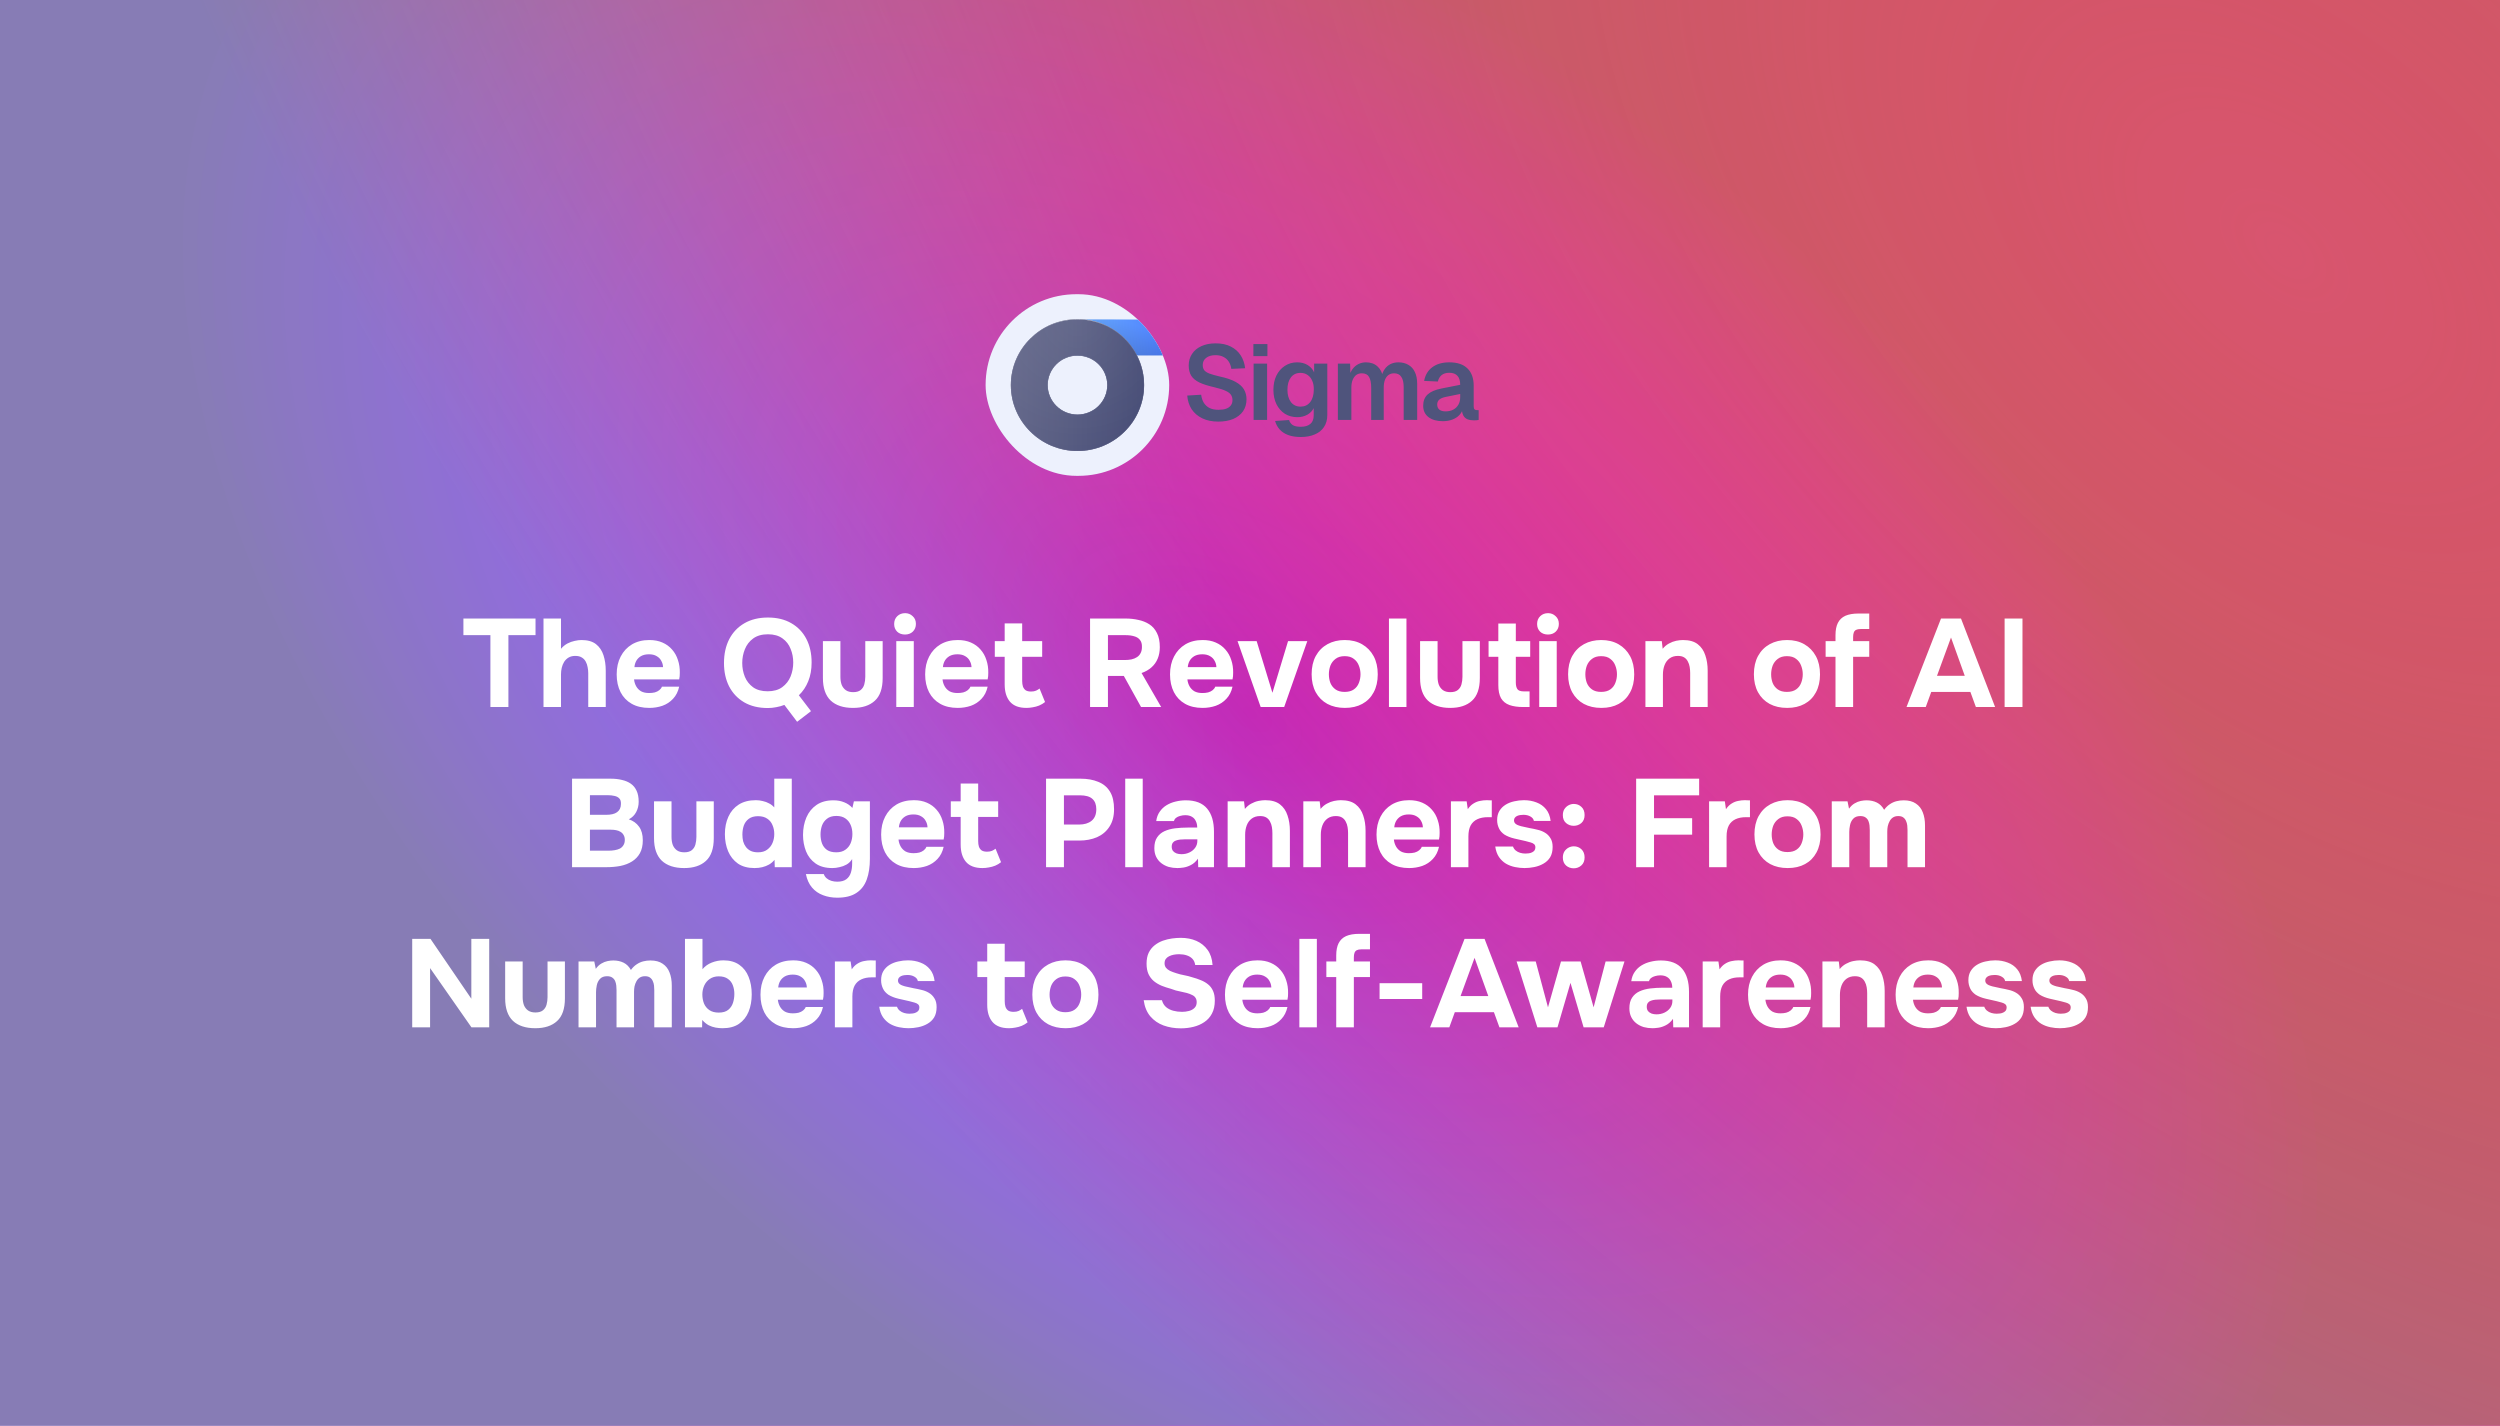 <svg width="1280" height="730" viewBox="0 0 1280 730" fill="none" xmlns="http://www.w3.org/2000/svg">
<path d="M0 0H1280V730H0V0Z" fill="url(#paint0_radial_1205_22110)" fill-opacity="0.92"/>
<path d="M0 0H1280V730H0V0Z" fill="url(#paint1_radial_1205_22110)"/>
<path d="M0 0H1280V730H0V0Z" fill="url(#paint2_radial_1205_22110)" fill-opacity="0.29"/>
<path d="M623.792 215.864C620.624 215.864 617.888 215.306 615.584 214.19C613.28 213.074 611.462 211.526 610.13 209.546C608.834 207.53 608.078 205.19 607.862 202.526L614.99 202.094C615.206 203.75 615.674 205.154 616.394 206.306C617.15 207.458 618.14 208.34 619.364 208.952C620.624 209.528 622.136 209.816 623.9 209.816C625.412 209.816 626.69 209.636 627.734 209.276C628.814 208.88 629.624 208.322 630.164 207.602C630.74 206.846 631.028 205.928 631.028 204.848C631.028 203.876 630.794 203.012 630.326 202.256C629.858 201.464 628.958 200.762 627.626 200.15C626.294 199.502 624.314 198.872 621.686 198.26C618.518 197.54 615.98 196.73 614.072 195.83C612.164 194.894 610.778 193.742 609.914 192.374C609.05 190.97 608.618 189.224 608.618 187.136C608.618 184.904 609.176 182.942 610.292 181.25C611.408 179.522 612.992 178.19 615.044 177.254C617.096 176.282 619.562 175.796 622.442 175.796C625.502 175.796 628.094 176.354 630.218 177.47C632.342 178.55 634.016 180.044 635.24 181.952C636.464 183.86 637.22 186.056 637.508 188.54L630.434 188.864C630.254 187.46 629.822 186.236 629.138 185.192C628.49 184.148 627.59 183.338 626.438 182.762C625.322 182.15 623.954 181.844 622.334 181.844C620.318 181.844 618.716 182.312 617.528 183.248C616.376 184.148 615.8 185.354 615.8 186.866C615.8 187.91 616.034 188.774 616.502 189.458C617.006 190.142 617.888 190.736 619.148 191.24C620.408 191.708 622.172 192.212 624.44 192.752C627.86 193.472 630.578 194.39 632.594 195.506C634.61 196.622 636.05 197.918 636.914 199.394C637.778 200.87 638.21 202.562 638.21 204.47C638.21 206.81 637.616 208.844 636.428 210.572C635.24 212.264 633.566 213.578 631.406 214.514C629.246 215.414 626.708 215.864 623.792 215.864ZM641.847 215V186.164H648.759V215H641.847ZM641.739 182.33V176.174H648.921V182.33H641.739ZM665.973 223.748C663.453 223.748 661.293 223.406 659.493 222.722C657.693 222.038 656.235 221.066 655.119 219.806C654.039 218.582 653.283 217.16 652.851 215.54L659.979 215.054C660.339 216.134 660.951 216.98 661.815 217.592C662.715 218.204 664.101 218.51 665.973 218.51C668.097 218.51 669.735 218.024 670.887 217.052C672.039 216.116 672.615 214.64 672.615 212.624V208.952C671.931 210.356 670.833 211.49 669.321 212.354C667.809 213.182 666.117 213.596 664.245 213.596C661.869 213.596 659.745 213.02 657.873 211.868C656.037 210.68 654.597 209.042 653.553 206.954C652.509 204.83 651.987 202.382 651.987 199.61C651.987 196.838 652.491 194.408 653.499 192.32C654.543 190.196 655.983 188.54 657.819 187.352C659.655 186.128 661.761 185.516 664.137 185.516C666.225 185.516 668.025 185.984 669.537 186.92C671.049 187.856 672.147 189.098 672.831 190.646V186.164H679.581V212.462C679.581 214.91 679.005 216.98 677.853 218.672C676.737 220.364 675.153 221.624 673.101 222.452C671.085 223.316 668.709 223.748 665.973 223.748ZM665.865 208.196C667.917 208.196 669.555 207.44 670.779 205.928C672.003 204.38 672.633 202.256 672.669 199.556C672.705 197.756 672.435 196.226 671.859 194.966C671.319 193.67 670.527 192.68 669.483 191.996C668.475 191.276 667.269 190.916 665.865 190.916C663.741 190.916 662.085 191.708 660.897 193.292C659.745 194.84 659.169 196.928 659.169 199.556C659.169 202.184 659.763 204.29 660.951 205.874C662.175 207.422 663.813 208.196 665.865 208.196ZM684.987 215V186.164H691.251L691.467 193.238L690.819 192.914C691.143 191.366 691.701 190.052 692.493 188.972C693.321 187.856 694.311 187.01 695.463 186.434C696.651 185.822 697.947 185.516 699.351 185.516C701.799 185.516 703.779 186.218 705.291 187.622C706.803 188.99 707.757 190.88 708.153 193.292H707.235C707.559 191.6 708.117 190.196 708.909 189.08C709.701 187.928 710.691 187.046 711.879 186.434C713.103 185.822 714.471 185.516 715.983 185.516C717.963 185.516 719.673 185.948 721.113 186.812C722.553 187.64 723.651 188.864 724.407 190.484C725.199 192.104 725.595 194.102 725.595 196.478V215H718.683V198.26C718.683 195.884 718.269 194.102 717.441 192.914C716.649 191.726 715.425 191.132 713.769 191.132C712.653 191.132 711.699 191.42 710.907 191.996C710.115 192.572 709.503 193.418 709.071 194.534C708.675 195.614 708.477 196.928 708.477 198.476V215H702.051V198.476C702.051 196.1 701.691 194.282 700.971 193.022C700.251 191.762 699.009 191.132 697.245 191.132C696.129 191.132 695.175 191.42 694.383 191.996C693.627 192.572 693.015 193.418 692.547 194.534C692.115 195.614 691.899 196.928 691.899 198.476V215H684.987ZM738.711 215.648C735.687 215.648 733.257 214.964 731.421 213.596C729.585 212.192 728.667 210.248 728.667 207.764C728.667 205.28 729.441 203.336 730.989 201.932C732.537 200.528 734.895 199.52 738.063 198.908L747.621 197.018C747.621 194.966 747.153 193.436 746.217 192.428C745.281 191.384 743.895 190.862 742.059 190.862C740.403 190.862 739.089 191.258 738.117 192.05C737.181 192.806 736.533 193.904 736.173 195.344L729.153 195.02C729.729 191.96 731.133 189.62 733.365 188C735.597 186.344 738.495 185.516 742.059 185.516C746.163 185.516 749.259 186.56 751.347 188.648C753.471 190.7 754.533 193.652 754.533 197.504V207.98C754.533 208.736 754.659 209.258 754.911 209.546C755.199 209.834 755.613 209.978 756.153 209.978H757.071V215C756.855 215.072 756.495 215.126 755.991 215.162C755.523 215.198 755.037 215.216 754.533 215.216C753.345 215.216 752.283 215.036 751.347 214.676C750.411 214.28 749.691 213.614 749.187 212.678C748.683 211.706 748.431 210.392 748.431 208.736L749.025 209.168C748.737 210.428 748.107 211.562 747.135 212.57C746.199 213.542 745.011 214.298 743.571 214.838C742.131 215.378 740.511 215.648 738.711 215.648ZM740.115 210.626C741.663 210.626 742.995 210.32 744.111 209.708C745.227 209.096 746.091 208.25 746.703 207.17C747.315 206.09 747.621 204.812 747.621 203.336V201.716L740.169 203.228C738.621 203.552 737.505 204.038 736.821 204.686C736.173 205.298 735.849 206.108 735.849 207.116C735.849 208.232 736.209 209.096 736.929 209.708C737.685 210.32 738.747 210.626 740.115 210.626Z" fill="#4F547C"/>
<g filter="url(#filter0_i_1205_22110)">
<g clip-path="url(#clip0_1205_22110)">
<rect x="505" y="151" width="94" height="93" rx="46.5" fill="#EDF1FD"/>
<path d="M615.234 163.877V182.367H550.719V163.877H615.234Z" fill="url(#paint3_linear_1205_22110)"/>
<path d="M615.234 163.877V182.367H550.719V163.877H615.234Z" stroke="url(#paint4_linear_1205_22110)" stroke-width="0.11"/>
<path d="M615.234 163.877V182.367H550.719V163.877H615.234Z" stroke="white" stroke-opacity="0.2" stroke-width="0.11"/>
<path d="M615.234 163.877V182.367H550.719V163.877H615.234Z" stroke="url(#paint5_radial_1205_22110)" stroke-width="0.11"/>
<path d="M599 163.811H550.825V182.411H599V163.811Z" fill="url(#paint6_linear_1205_22110)" fill-opacity="0.2"/>
<g filter="url(#filter1_ii_1205_22110)">
<path d="M552.035 231.281C533.227 231.281 517.925 216.141 517.925 197.533C517.925 178.924 533.227 163.787 552.035 163.787C570.844 163.787 586.144 178.927 586.144 197.533C586.144 216.139 570.842 231.281 552.035 231.281ZM552.035 182.438C547.99 182.443 544.112 184.034 541.251 186.864C538.391 189.694 536.782 193.531 536.777 197.533C536.781 201.535 538.39 205.373 541.251 208.203C544.111 211.033 547.99 212.625 552.035 212.63C556.081 212.625 559.959 211.032 562.819 208.202C565.679 205.372 567.288 201.535 567.292 197.533C567.287 193.531 565.678 189.695 562.818 186.865C559.958 184.035 556.08 182.443 552.035 182.438Z" fill="url(#paint7_linear_1205_22110)"/>
<path d="M552.035 231.281C533.227 231.281 517.925 216.141 517.925 197.533C517.925 178.924 533.227 163.787 552.035 163.787C570.844 163.787 586.144 178.927 586.144 197.533C586.144 216.139 570.842 231.281 552.035 231.281ZM552.035 182.438C547.99 182.443 544.112 184.034 541.251 186.864C538.391 189.694 536.782 193.531 536.777 197.533C536.781 201.535 538.39 205.373 541.251 208.203C544.111 211.033 547.99 212.625 552.035 212.63C556.081 212.625 559.959 211.032 562.819 208.202C565.679 205.372 567.288 201.535 567.292 197.533C567.287 193.531 565.678 189.695 562.818 186.865C559.958 184.035 556.08 182.443 552.035 182.438Z" fill="url(#paint8_radial_1205_22110)" fill-opacity="0.1"/>
</g>
<path d="M552.035 163.842C570.814 163.842 586.089 178.958 586.089 197.533C586.089 216.108 570.812 231.226 552.035 231.226C533.257 231.225 517.98 216.11 517.979 197.533C517.979 178.956 533.257 163.842 552.035 163.842ZM552.035 182.384C547.976 182.388 544.084 183.985 541.213 186.825C538.342 189.665 536.727 193.516 536.722 197.533C536.726 201.55 538.341 205.402 541.212 208.242C544.083 211.083 547.975 212.68 552.035 212.685C556.095 212.68 559.987 211.081 562.857 208.241C565.728 205.401 567.342 201.55 567.347 197.533C567.342 193.517 565.727 189.666 562.856 186.826C559.986 183.986 556.095 182.389 552.035 182.384Z" stroke="url(#paint9_linear_1205_22110)" stroke-width="0.11"/>
<path d="M552.035 163.842C570.814 163.842 586.089 178.958 586.089 197.533C586.089 216.108 570.812 231.226 552.035 231.226C533.257 231.225 517.98 216.11 517.979 197.533C517.979 178.956 533.257 163.842 552.035 163.842ZM552.035 182.384C547.976 182.388 544.084 183.985 541.213 186.825C538.342 189.665 536.727 193.516 536.722 197.533C536.726 201.55 538.341 205.402 541.212 208.242C544.083 211.083 547.975 212.68 552.035 212.685C556.095 212.68 559.987 211.081 562.857 208.241C565.728 205.401 567.342 201.55 567.347 197.533C567.342 193.517 565.727 189.666 562.856 186.826C559.986 183.986 556.095 182.389 552.035 182.384Z" stroke="white" stroke-opacity="0.2" stroke-width="0.11"/>
<path d="M552.035 163.842C570.814 163.842 586.089 178.958 586.089 197.533C586.089 216.108 570.812 231.226 552.035 231.226C533.257 231.225 517.98 216.11 517.979 197.533C517.979 178.956 533.257 163.842 552.035 163.842ZM552.035 182.384C547.976 182.388 544.084 183.985 541.213 186.825C538.342 189.665 536.727 193.516 536.722 197.533C536.726 201.55 538.341 205.402 541.212 208.242C544.083 211.083 547.975 212.68 552.035 212.685C556.095 212.68 559.987 211.081 562.857 208.241C565.728 205.401 567.342 201.55 567.347 197.533C567.342 193.517 565.727 189.666 562.856 186.826C559.986 183.986 556.095 182.389 552.035 182.384Z" stroke="url(#paint10_radial_1205_22110)" stroke-width="0.11"/>
<g filter="url(#filter2_ii_1205_22110)">
<path d="M552.035 231.281C533.227 231.281 517.925 216.141 517.925 197.533C517.925 178.924 533.227 163.787 552.035 163.787C570.844 163.787 586.144 178.927 586.144 197.533C586.144 216.139 570.842 231.281 552.035 231.281ZM552.035 182.438C547.99 182.443 544.112 184.034 541.251 186.864C538.391 189.694 536.782 193.531 536.777 197.533C536.781 201.535 538.39 205.373 541.251 208.203C544.111 211.033 547.99 212.625 552.035 212.63C556.081 212.625 559.959 211.032 562.819 208.202C565.679 205.372 567.288 201.535 567.292 197.533C567.287 193.531 565.678 189.695 562.818 186.865C559.958 184.035 556.08 182.443 552.035 182.438Z" fill="url(#paint11_linear_1205_22110)"/>
<path d="M552.035 231.281C533.227 231.281 517.925 216.141 517.925 197.533C517.925 178.924 533.227 163.787 552.035 163.787C570.844 163.787 586.144 178.927 586.144 197.533C586.144 216.139 570.842 231.281 552.035 231.281ZM552.035 182.438C547.99 182.443 544.112 184.034 541.251 186.864C538.391 189.694 536.782 193.531 536.777 197.533C536.781 201.535 538.39 205.373 541.251 208.203C544.111 211.033 547.99 212.625 552.035 212.63C556.081 212.625 559.959 211.032 562.819 208.202C565.679 205.372 567.288 201.535 567.292 197.533C567.287 193.531 565.678 189.695 562.818 186.865C559.958 184.035 556.08 182.443 552.035 182.438Z" fill="url(#paint12_radial_1205_22110)" fill-opacity="0.1"/>
</g>
<path d="M552.035 163.842C570.814 163.842 586.089 178.958 586.089 197.533C586.089 216.108 570.812 231.226 552.035 231.226C533.257 231.225 517.98 216.11 517.979 197.533C517.979 178.956 533.257 163.842 552.035 163.842ZM552.035 182.384C547.976 182.388 544.084 183.985 541.213 186.825C538.342 189.665 536.727 193.516 536.722 197.533C536.726 201.55 538.341 205.402 541.212 208.242C544.083 211.083 547.975 212.68 552.035 212.685C556.095 212.68 559.987 211.081 562.857 208.241C565.728 205.401 567.342 201.55 567.347 197.533C567.342 193.517 565.727 189.666 562.856 186.826C559.986 183.986 556.095 182.389 552.035 182.384Z" stroke="url(#paint13_linear_1205_22110)" stroke-width="0.11"/>
<path d="M552.035 163.842C570.814 163.842 586.089 178.958 586.089 197.533C586.089 216.108 570.812 231.226 552.035 231.226C533.257 231.225 517.98 216.11 517.979 197.533C517.979 178.956 533.257 163.842 552.035 163.842ZM552.035 182.384C547.976 182.388 544.084 183.985 541.213 186.825C538.342 189.665 536.727 193.516 536.722 197.533C536.726 201.55 538.341 205.402 541.212 208.242C544.083 211.083 547.975 212.68 552.035 212.685C556.095 212.68 559.987 211.081 562.857 208.241C565.728 205.401 567.342 201.55 567.347 197.533C567.342 193.517 565.727 189.666 562.856 186.826C559.986 183.986 556.095 182.389 552.035 182.384Z" stroke="white" stroke-opacity="0.2" stroke-width="0.11"/>
<path d="M552.035 163.842C570.814 163.842 586.089 178.958 586.089 197.533C586.089 216.108 570.812 231.226 552.035 231.226C533.257 231.225 517.98 216.11 517.979 197.533C517.979 178.956 533.257 163.842 552.035 163.842ZM552.035 182.384C547.976 182.388 544.084 183.985 541.213 186.825C538.342 189.665 536.727 193.516 536.722 197.533C536.726 201.55 538.341 205.402 541.212 208.242C544.083 211.083 547.975 212.68 552.035 212.685C556.095 212.68 559.987 211.081 562.857 208.241C565.728 205.401 567.342 201.55 567.347 197.533C567.342 193.517 565.727 189.666 562.856 186.826C559.986 183.986 556.095 182.389 552.035 182.384Z" stroke="url(#paint14_radial_1205_22110)" stroke-width="0.11"/>
</g>
</g>
<path d="M251.088 362V325.2H237.264V316.688H274.192V325.2H260.304V362H251.088ZM278.27 362V316.688H287.23V332.176C288.211 331.024 289.299 330.128 290.494 329.488C291.731 328.848 292.969 328.4 294.206 328.144C295.486 327.845 296.659 327.696 297.726 327.696C300.883 327.696 303.358 328.4 305.15 329.808C306.942 331.216 308.222 333.115 308.99 335.504C309.758 337.893 310.142 340.517 310.142 343.376V362H301.182V344.656C301.182 343.632 301.075 342.608 300.862 341.584C300.691 340.56 300.371 339.621 299.902 338.768C299.433 337.872 298.771 337.168 297.918 336.656C297.065 336.101 295.934 335.824 294.526 335.824C293.203 335.824 292.073 336.101 291.134 336.656C290.195 337.211 289.427 337.957 288.83 338.896C288.275 339.792 287.87 340.795 287.614 341.904C287.358 343.013 287.23 344.123 287.23 345.232V362H278.27ZM332.444 362.448C328.903 362.448 325.895 361.744 323.42 360.336C320.945 358.928 319.047 356.944 317.724 354.384C316.401 351.781 315.74 348.752 315.74 345.296C315.74 341.797 316.423 338.747 317.788 336.144C319.153 333.499 321.073 331.429 323.548 329.936C326.065 328.443 329.031 327.696 332.444 327.696C335.004 327.696 337.244 328.123 339.164 328.976C341.127 329.829 342.769 331.024 344.092 332.56C345.457 334.096 346.46 335.888 347.1 337.936C347.783 339.941 348.103 342.117 348.06 344.464C348.06 345.061 348.039 345.637 347.996 346.192C347.953 346.747 347.868 347.301 347.74 347.856H324.636C324.764 349.136 325.127 350.309 325.724 351.376C326.321 352.443 327.153 353.296 328.22 353.936C329.329 354.533 330.695 354.832 332.316 354.832C333.383 354.832 334.364 354.725 335.26 354.512C336.156 354.256 336.924 353.872 337.564 353.36C338.204 352.848 338.652 352.251 338.908 351.568H347.74C347.185 354.085 346.14 356.155 344.604 357.776C343.111 359.397 341.297 360.592 339.164 361.36C337.031 362.085 334.791 362.448 332.444 362.448ZM324.828 341.584H339.484C339.441 340.432 339.143 339.365 338.588 338.384C338.076 337.36 337.287 336.549 336.22 335.952C335.196 335.312 333.873 334.992 332.252 334.992C330.631 334.992 329.265 335.312 328.156 335.952C327.089 336.592 326.279 337.424 325.724 338.448C325.212 339.429 324.913 340.475 324.828 341.584ZM408.119 369.552L401.591 360.912C400.311 361.424 398.946 361.808 397.495 362.064C396.044 362.363 394.594 362.512 393.143 362.512C388.407 362.512 384.354 361.531 380.983 359.568C377.655 357.605 375.095 354.896 373.303 351.44C371.554 347.984 370.679 343.995 370.679 339.472C370.679 334.821 371.575 330.747 373.367 327.248C375.202 323.749 377.783 321.04 381.111 319.12C384.482 317.157 388.514 316.176 393.207 316.176C397.815 316.176 401.783 317.136 405.111 319.056C408.482 320.976 411.063 323.664 412.855 327.12C414.647 330.576 415.543 334.608 415.543 339.216C415.543 342.8 414.967 346 413.815 348.816C412.706 351.589 411.106 353.979 409.015 355.984L415.223 364.112L408.119 369.552ZM393.015 353.936C396.087 353.936 398.583 353.232 400.503 351.824C402.466 350.373 403.895 348.539 404.791 346.32C405.687 344.059 406.135 341.691 406.135 339.216C406.135 336.741 405.687 334.416 404.791 332.24C403.938 330.021 402.551 328.229 400.631 326.864C398.711 325.456 396.236 324.752 393.207 324.752C390.092 324.752 387.554 325.477 385.591 326.928C383.671 328.336 382.263 330.171 381.367 332.432C380.471 334.651 380.023 336.997 380.023 339.472C380.023 341.947 380.471 344.293 381.367 346.512C382.263 348.688 383.671 350.48 385.591 351.888C387.511 353.253 389.986 353.936 393.015 353.936ZM436.753 362.448C431.804 362.448 427.986 361.189 425.298 358.672C422.652 356.112 421.33 352.272 421.33 347.152V328.272H430.29V346.512C430.29 348.048 430.503 349.413 430.93 350.608C431.399 351.76 432.103 352.677 433.042 353.36C434.023 354.043 435.282 354.384 436.818 354.384C438.482 354.384 439.762 354.021 440.658 353.296C441.554 352.571 442.172 351.611 442.514 350.416C442.855 349.179 443.026 347.877 443.026 346.512V328.272H451.922V347.152C451.922 352.485 450.578 356.368 447.89 358.8C445.244 361.232 441.532 362.448 436.753 362.448ZM458.895 362V328.272H467.855V362H458.895ZM463.375 324.88C461.711 324.88 460.367 324.389 459.343 323.408C458.319 322.384 457.807 321.083 457.807 319.504C457.807 317.84 458.34 316.496 459.407 315.472C460.474 314.448 461.818 313.936 463.439 313.936C464.932 313.936 466.212 314.448 467.279 315.472C468.388 316.453 468.943 317.776 468.943 319.44C468.943 321.061 468.41 322.384 467.343 323.408C466.319 324.389 464.996 324.88 463.375 324.88ZM490.382 362.448C486.84 362.448 483.832 361.744 481.358 360.336C478.883 358.928 476.984 356.944 475.661 354.384C474.339 351.781 473.678 348.752 473.678 345.296C473.678 341.797 474.36 338.747 475.726 336.144C477.091 333.499 479.011 331.429 481.486 329.936C484.003 328.443 486.968 327.696 490.382 327.696C492.942 327.696 495.182 328.123 497.102 328.976C499.064 329.829 500.707 331.024 502.03 332.56C503.395 334.096 504.398 335.888 505.038 337.936C505.72 339.941 506.04 342.117 505.998 344.464C505.998 345.061 505.976 345.637 505.934 346.192C505.891 346.747 505.806 347.301 505.678 347.856H482.574C482.702 349.136 483.064 350.309 483.662 351.376C484.259 352.443 485.091 353.296 486.158 353.936C487.267 354.533 488.632 354.832 490.253 354.832C491.32 354.832 492.302 354.725 493.198 354.512C494.094 354.256 494.862 353.872 495.502 353.36C496.142 352.848 496.59 352.251 496.846 351.568H505.678C505.123 354.085 504.078 356.155 502.542 357.776C501.048 359.397 499.235 360.592 497.102 361.36C494.968 362.085 492.728 362.448 490.382 362.448ZM482.766 341.584H497.422C497.379 340.432 497.08 339.365 496.526 338.384C496.014 337.36 495.224 336.549 494.158 335.952C493.134 335.312 491.811 334.992 490.19 334.992C488.568 334.992 487.203 335.312 486.094 335.952C485.027 336.592 484.216 337.424 483.662 338.448C483.15 339.429 482.851 340.475 482.766 341.584ZM525.53 362.448C521.733 362.448 518.917 361.381 517.082 359.248C515.29 357.115 514.394 354.192 514.394 350.48V336.272H509.338V328.272H514.394V319.184H523.354V328.272H533.594V336.272H523.354V348.624C523.354 349.733 523.482 350.693 523.738 351.504C524.037 352.315 524.506 352.955 525.146 353.424C525.829 353.851 526.746 354.064 527.898 354.064C528.922 354.064 529.775 353.915 530.458 353.616C531.183 353.275 531.781 352.912 532.25 352.528L535.066 359.44C534.17 360.165 533.167 360.763 532.058 361.232C530.991 361.659 529.903 361.957 528.794 362.128C527.685 362.341 526.597 362.448 525.53 362.448ZM558.113 362V316.688H576.353C578.614 316.688 580.769 316.923 582.817 317.392C584.907 317.819 586.785 318.565 588.449 319.632C590.113 320.699 591.414 322.192 592.353 324.112C593.334 325.989 593.825 328.4 593.825 331.344C593.825 333.52 593.462 335.483 592.737 337.232C592.011 338.981 590.945 340.475 589.537 341.712C588.129 342.949 586.443 343.909 584.481 344.592L594.529 362H584.225L575.393 346.064H567.265V362H558.113ZM567.265 337.936H575.713C577.035 337.936 578.23 337.829 579.297 337.616C580.406 337.36 581.345 336.976 582.113 336.464C582.923 335.952 583.542 335.269 583.969 334.416C584.438 333.563 584.673 332.517 584.673 331.28C584.715 329.701 584.374 328.485 583.649 327.632C582.966 326.736 581.985 326.117 580.705 325.776C579.467 325.392 577.995 325.2 576.289 325.2H567.265V337.936ZM615.757 362.448C612.215 362.448 609.207 361.744 606.733 360.336C604.258 358.928 602.359 356.944 601.036 354.384C599.714 351.781 599.053 348.752 599.053 345.296C599.053 341.797 599.735 338.747 601.101 336.144C602.466 333.499 604.386 331.429 606.861 329.936C609.378 328.443 612.343 327.696 615.757 327.696C618.317 327.696 620.557 328.123 622.477 328.976C624.439 329.829 626.082 331.024 627.405 332.56C628.77 334.096 629.773 335.888 630.413 337.936C631.095 339.941 631.415 342.117 631.373 344.464C631.373 345.061 631.351 345.637 631.309 346.192C631.266 346.747 631.181 347.301 631.053 347.856H607.949C608.077 349.136 608.439 350.309 609.037 351.376C609.634 352.443 610.466 353.296 611.533 353.936C612.642 354.533 614.007 354.832 615.628 354.832C616.695 354.832 617.677 354.725 618.573 354.512C619.469 354.256 620.237 353.872 620.877 353.36C621.517 352.848 621.965 352.251 622.221 351.568H631.053C630.498 354.085 629.453 356.155 627.917 357.776C626.423 359.397 624.61 360.592 622.477 361.36C620.343 362.085 618.103 362.448 615.757 362.448ZM608.141 341.584H622.797C622.754 340.432 622.455 339.365 621.901 338.384C621.389 337.36 620.599 336.549 619.533 335.952C618.509 335.312 617.186 334.992 615.565 334.992C613.943 334.992 612.578 335.312 611.469 335.952C610.402 336.592 609.591 337.424 609.037 338.448C608.525 339.429 608.226 340.475 608.141 341.584ZM645.465 362L633.625 328.272H643.417L651.481 354.704L659.481 328.272H669.337L657.497 362H645.465ZM688.577 362.448C685.163 362.448 682.177 361.765 679.617 360.4C677.057 358.992 675.073 357.008 673.665 354.448C672.257 351.845 671.553 348.773 671.553 345.232C671.553 341.605 672.257 338.491 673.665 335.888C675.115 333.243 677.121 331.216 679.681 329.808C682.241 328.4 685.185 327.696 688.513 327.696C691.926 327.696 694.891 328.421 697.409 329.872C699.926 331.323 701.889 333.349 703.297 335.952C704.705 338.555 705.409 341.669 705.409 345.296C705.409 348.837 704.705 351.909 703.297 354.512C701.931 357.072 699.99 359.035 697.473 360.4C694.998 361.765 692.033 362.448 688.577 362.448ZM688.449 354.256C690.411 354.256 691.99 353.829 693.185 352.976C694.379 352.123 695.233 351.013 695.745 349.648C696.299 348.24 696.577 346.768 696.577 345.232C696.577 343.696 696.299 342.224 695.745 340.816C695.233 339.408 694.379 338.256 693.185 337.36C692.033 336.421 690.454 335.952 688.449 335.952C686.529 335.952 684.971 336.421 683.777 337.36C682.582 338.256 681.707 339.408 681.153 340.816C680.641 342.224 680.385 343.696 680.385 345.232C680.385 346.811 680.641 348.283 681.153 349.648C681.707 351.013 682.582 352.123 683.777 352.976C684.971 353.829 686.529 354.256 688.449 354.256ZM711.145 362V316.688H720.105V362H711.145ZM742.503 362.448C737.554 362.448 733.736 361.189 731.048 358.672C728.402 356.112 727.08 352.272 727.08 347.152V328.272H736.04V346.512C736.04 348.048 736.253 349.413 736.68 350.608C737.149 351.76 737.853 352.677 738.792 353.36C739.773 354.043 741.032 354.384 742.568 354.384C744.232 354.384 745.512 354.021 746.408 353.296C747.304 352.571 747.922 351.611 748.264 350.416C748.605 349.179 748.776 347.877 748.776 346.512V328.272H757.672V347.152C757.672 352.485 756.328 356.368 753.64 358.8C750.994 361.232 747.282 362.448 742.503 362.448ZM779.941 362C777.125 362 774.757 361.659 772.837 360.976C770.96 360.293 769.53 359.141 768.549 357.52C767.61 355.856 767.141 353.595 767.141 350.736V336.272H762.149V328.272H767.141V319.248H776.101V328.272H783.461V336.272H776.101V349.456C776.101 350.864 776.357 351.973 776.869 352.784C777.381 353.595 778.533 354 780.325 354H783.141V362H779.941ZM788.083 362V328.272H797.043V362H788.083ZM792.562 324.88C790.899 324.88 789.555 324.389 788.531 323.408C787.507 322.384 786.995 321.083 786.995 319.504C786.995 317.84 787.528 316.496 788.595 315.472C789.661 314.448 791.005 313.936 792.627 313.936C794.12 313.936 795.4 314.448 796.467 315.472C797.576 316.453 798.131 317.776 798.131 319.44C798.131 321.061 797.597 322.384 796.531 323.408C795.507 324.389 794.184 324.88 792.562 324.88ZM819.889 362.448C816.476 362.448 813.489 361.765 810.929 360.4C808.369 358.992 806.385 357.008 804.977 354.448C803.569 351.845 802.865 348.773 802.865 345.232C802.865 341.605 803.569 338.491 804.977 335.888C806.428 333.243 808.433 331.216 810.993 329.808C813.553 328.4 816.497 327.696 819.825 327.696C823.238 327.696 826.204 328.421 828.721 329.872C831.238 331.323 833.201 333.349 834.609 335.952C836.017 338.555 836.721 341.669 836.721 345.296C836.721 348.837 836.017 351.909 834.609 354.512C833.244 357.072 831.302 359.035 828.785 360.4C826.31 361.765 823.345 362.448 819.889 362.448ZM819.761 354.256C821.724 354.256 823.302 353.829 824.497 352.976C825.692 352.123 826.545 351.013 827.057 349.648C827.612 348.24 827.889 346.768 827.889 345.232C827.889 343.696 827.612 342.224 827.057 340.816C826.545 339.408 825.692 338.256 824.497 337.36C823.345 336.421 821.766 335.952 819.761 335.952C817.841 335.952 816.284 336.421 815.089 337.36C813.894 338.256 813.02 339.408 812.465 340.816C811.953 342.224 811.697 343.696 811.697 345.232C811.697 346.811 811.953 348.283 812.465 349.648C813.02 351.013 813.894 352.123 815.089 352.976C816.284 353.829 817.841 354.256 819.761 354.256ZM842.458 362V328.272H850.842L851.29 332.176C852.228 331.024 853.295 330.128 854.49 329.488C855.727 328.805 856.964 328.336 858.202 328.08C859.482 327.824 860.634 327.696 861.658 327.696C864.9 327.696 867.418 328.4 869.21 329.808C871.044 331.216 872.346 333.115 873.114 335.504C873.924 337.851 874.33 340.475 874.33 343.376V362H865.37V344.528C865.37 343.504 865.284 342.48 865.114 341.456C864.943 340.432 864.623 339.493 864.154 338.64C863.727 337.787 863.108 337.104 862.298 336.592C861.487 336.08 860.42 335.824 859.098 335.824C857.391 335.824 855.962 336.251 854.81 337.104C853.658 337.957 852.804 339.109 852.25 340.56C851.695 342.011 851.418 343.611 851.418 345.36V362H842.458ZM915.014 362.448C911.601 362.448 908.614 361.765 906.054 360.4C903.494 358.992 901.51 357.008 900.102 354.448C898.694 351.845 897.99 348.773 897.99 345.232C897.99 341.605 898.694 338.491 900.102 335.888C901.553 333.243 903.558 331.216 906.118 329.808C908.678 328.4 911.622 327.696 914.95 327.696C918.363 327.696 921.329 328.421 923.846 329.872C926.363 331.323 928.326 333.349 929.734 335.952C931.142 338.555 931.846 341.669 931.846 345.296C931.846 348.837 931.142 351.909 929.734 354.512C928.369 357.072 926.427 359.035 923.91 360.4C921.435 361.765 918.47 362.448 915.014 362.448ZM914.886 354.256C916.849 354.256 918.427 353.829 919.622 352.976C920.817 352.123 921.67 351.013 922.182 349.648C922.737 348.24 923.014 346.768 923.014 345.232C923.014 343.696 922.737 342.224 922.182 340.816C921.67 339.408 920.817 338.256 919.622 337.36C918.47 336.421 916.891 335.952 914.886 335.952C912.966 335.952 911.409 336.421 910.214 337.36C909.019 338.256 908.145 339.408 907.59 340.816C907.078 342.224 906.822 343.696 906.822 345.232C906.822 346.811 907.078 348.283 907.59 349.648C908.145 351.013 909.019 352.123 910.214 352.976C911.409 353.829 912.966 354.256 914.886 354.256ZM939.774 362V336.272H934.718V328.272H939.774V325.2C939.774 322.64 940.179 320.549 940.99 318.928C941.843 317.264 943.123 316.048 944.83 315.28C946.579 314.512 948.798 314.128 951.486 314.128H957.054V322.064H952.638C951.656 322.064 950.867 322.213 950.27 322.512C949.715 322.811 949.331 323.28 949.118 323.92C948.904 324.517 948.798 325.264 948.798 326.16V328.272H957.054V336.272H948.798V362H939.774ZM976.127 362L993.791 316.688H1004.03L1021.5 362H1011.65L1008.83 354.256H988.799L985.983 362H976.127ZM991.743 346H1005.95L998.911 326.416L991.743 346ZM1026.36 362V316.688H1035.51V362H1026.36ZM292.892 444V398.688H312.732C314.823 398.688 316.722 398.901 318.428 399.328C320.178 399.712 321.692 400.352 322.972 401.248C324.252 402.144 325.234 403.339 325.916 404.832C326.642 406.325 327.004 408.224 327.004 410.528C327.004 412.405 326.578 414.155 325.724 415.776C324.871 417.397 323.612 418.635 321.948 419.488C324.167 420.213 325.916 421.472 327.196 423.264C328.476 425.013 329.116 427.339 329.116 430.24C329.116 432.843 328.626 435.04 327.644 436.832C326.663 438.581 325.319 439.989 323.612 441.056C321.906 442.123 319.922 442.891 317.66 443.36C315.399 443.787 312.988 444 310.428 444H292.892ZM302.044 435.552H311.516C312.668 435.552 313.735 435.467 314.716 435.296C315.74 435.125 316.636 434.848 317.404 434.464C318.172 434.037 318.77 433.461 319.196 432.736C319.666 432.011 319.9 431.115 319.9 430.048C319.9 429.067 319.708 428.256 319.324 427.616C318.983 426.933 318.471 426.379 317.788 425.952C317.148 425.525 316.38 425.227 315.484 425.056C314.631 424.885 313.671 424.8 312.604 424.8H302.044V435.552ZM302.044 417.184H310.428C311.58 417.184 312.626 417.077 313.564 416.864C314.503 416.651 315.292 416.309 315.932 415.84C316.572 415.371 317.063 414.795 317.404 414.112C317.746 413.387 317.916 412.555 317.916 411.616C317.959 410.336 317.682 409.397 317.084 408.8C316.487 408.16 315.676 407.733 314.652 407.52C313.628 407.264 312.476 407.136 311.196 407.136H302.044V417.184ZM350.285 444.448C345.335 444.448 341.517 443.189 338.829 440.672C336.183 438.112 334.861 434.272 334.861 429.152V410.272H343.821V428.512C343.821 430.048 344.034 431.413 344.461 432.608C344.93 433.76 345.634 434.677 346.573 435.36C347.554 436.043 348.813 436.384 350.349 436.384C352.013 436.384 353.293 436.021 354.189 435.296C355.085 434.571 355.703 433.611 356.045 432.416C356.386 431.179 356.557 429.877 356.557 428.512V410.272H365.453V429.152C365.453 434.485 364.109 438.368 361.421 440.8C358.775 443.232 355.063 444.448 350.285 444.448ZM386.314 444.448C382.901 444.448 380.064 443.68 377.802 442.144C375.584 440.565 373.92 438.475 372.81 435.872C371.701 433.227 371.146 430.304 371.146 427.104C371.146 423.733 371.744 420.747 372.938 418.144C374.133 415.499 375.904 413.429 378.25 411.936C380.597 410.443 383.52 409.696 387.018 409.696C388.213 409.696 389.386 409.845 390.538 410.144C391.733 410.4 392.821 410.805 393.802 411.36C394.826 411.872 395.701 412.555 396.426 413.408V398.688H405.386V444H396.682L396.554 440.224C395.786 441.205 394.848 442.016 393.738 442.656C392.672 443.253 391.52 443.701 390.282 444C389.045 444.299 387.722 444.448 386.314 444.448ZM388.106 436.384C390.026 436.384 391.584 435.936 392.778 435.04C394.016 434.144 394.933 432.992 395.53 431.584C396.128 430.176 396.426 428.661 396.426 427.04C396.426 425.376 396.128 423.861 395.53 422.496C394.976 421.088 394.08 419.979 392.842 419.168C391.648 418.315 390.069 417.888 388.106 417.888C386.144 417.888 384.565 418.336 383.37 419.232C382.176 420.128 381.322 421.301 380.81 422.752C380.341 424.16 380.106 425.675 380.106 427.296C380.106 428.491 380.234 429.643 380.49 430.752C380.789 431.819 381.258 432.779 381.898 433.632C382.538 434.485 383.37 435.168 384.394 435.68C385.418 436.149 386.656 436.384 388.106 436.384ZM428.682 459.616C426.037 459.616 423.605 459.189 421.386 458.336C419.168 457.525 417.29 456.224 415.754 454.432C414.218 452.64 413.173 450.336 412.618 447.52H421.77C422.069 448.373 422.538 449.077 423.178 449.632C423.861 450.229 424.672 450.677 425.61 450.976C426.592 451.275 427.616 451.424 428.682 451.424C430.688 451.424 432.245 450.997 433.354 450.144C434.464 449.291 435.232 448.16 435.658 446.752C436.085 445.387 436.298 443.872 436.298 442.208V439.84C435.53 441.077 434.57 442.016 433.418 442.656C432.266 443.296 431.05 443.744 429.77 444C428.533 444.299 427.338 444.448 426.186 444.448C422.645 444.448 419.765 443.659 417.546 442.08C415.328 440.501 413.706 438.432 412.682 435.872C411.658 433.269 411.146 430.475 411.146 427.488C411.146 424.203 411.722 421.216 412.874 418.528C414.026 415.84 415.754 413.707 418.058 412.128C420.362 410.549 423.242 409.76 426.698 409.76C428.789 409.76 430.645 410.101 432.266 410.784C433.888 411.424 435.274 412.384 436.426 413.664L437.194 410.272H445.386V439.712C445.386 443.808 444.853 447.328 443.786 450.272C442.72 453.259 440.949 455.563 438.474 457.184C436.042 458.805 432.778 459.616 428.682 459.616ZM428.17 436.384C430.048 436.384 431.584 435.957 432.778 435.104C434.016 434.251 434.933 433.12 435.53 431.712C436.128 430.261 436.426 428.704 436.426 427.04C436.426 425.291 436.128 423.733 435.53 422.368C434.933 420.96 434.037 419.851 432.842 419.04C431.648 418.187 430.112 417.76 428.234 417.76C426.186 417.76 424.565 418.251 423.37 419.232C422.176 420.171 421.322 421.365 420.81 422.816C420.341 424.224 420.106 425.717 420.106 427.296C420.106 428.917 420.362 430.432 420.874 431.84C421.386 433.205 422.24 434.315 423.434 435.168C424.629 435.979 426.208 436.384 428.17 436.384ZM467.85 444.448C464.309 444.448 461.301 443.744 458.826 442.336C456.352 440.928 454.453 438.944 453.13 436.384C451.808 433.781 451.146 430.752 451.146 427.296C451.146 423.797 451.829 420.747 453.194 418.144C454.56 415.499 456.48 413.429 458.954 411.936C461.472 410.443 464.437 409.696 467.85 409.696C470.41 409.696 472.65 410.123 474.57 410.976C476.533 411.829 478.176 413.024 479.498 414.56C480.864 416.096 481.866 417.888 482.506 419.936C483.189 421.941 483.509 424.117 483.466 426.464C483.466 427.061 483.445 427.637 483.402 428.192C483.36 428.747 483.274 429.301 483.146 429.856H460.042C460.17 431.136 460.533 432.309 461.13 433.376C461.728 434.443 462.56 435.296 463.626 435.936C464.736 436.533 466.101 436.832 467.722 436.832C468.789 436.832 469.77 436.725 470.666 436.512C471.562 436.256 472.33 435.872 472.97 435.36C473.61 434.848 474.058 434.251 474.314 433.568H483.146C482.592 436.085 481.546 438.155 480.01 439.776C478.517 441.397 476.704 442.592 474.57 443.36C472.437 444.085 470.197 444.448 467.85 444.448ZM460.234 423.584H474.89C474.848 422.432 474.549 421.365 473.994 420.384C473.482 419.36 472.693 418.549 471.626 417.952C470.602 417.312 469.28 416.992 467.658 416.992C466.037 416.992 464.672 417.312 463.562 417.952C462.496 418.592 461.685 419.424 461.13 420.448C460.618 421.429 460.32 422.475 460.234 423.584ZM502.999 444.448C499.201 444.448 496.385 443.381 494.551 441.248C492.759 439.115 491.863 436.192 491.863 432.48V418.272H486.807V410.272H491.863V401.184H500.823V410.272H511.063V418.272H500.823V430.624C500.823 431.733 500.951 432.693 501.207 433.504C501.505 434.315 501.975 434.955 502.615 435.424C503.297 435.851 504.215 436.064 505.367 436.064C506.391 436.064 507.244 435.915 507.927 435.616C508.652 435.275 509.249 434.912 509.719 434.528L512.535 441.44C511.639 442.165 510.636 442.763 509.527 443.232C508.46 443.659 507.372 443.957 506.263 444.128C505.153 444.341 504.065 444.448 502.999 444.448ZM535.581 444V398.688H553.245C556.701 398.688 559.709 399.221 562.269 400.288C564.872 401.312 566.877 402.976 568.285 405.28C569.693 407.541 570.397 410.571 570.397 414.368C570.397 417.909 569.608 420.875 568.029 423.264C566.493 425.653 564.381 427.445 561.693 428.64C559.005 429.792 555.955 430.368 552.541 430.368H544.733V444H535.581ZM544.733 422.176H552.413C555.144 422.176 557.299 421.536 558.877 420.256C560.499 418.933 561.309 416.949 561.309 414.304C561.309 411.957 560.627 410.187 559.261 408.992C557.939 407.797 555.805 407.2 552.861 407.2H544.733V422.176ZM576.114 444V398.688H585.074V444H576.114ZM602.864 444.448C601.328 444.448 599.835 444.256 598.384 443.872C596.976 443.445 595.718 442.805 594.608 441.952C593.499 441.099 592.624 440.032 591.984 438.752C591.344 437.472 591.024 435.979 591.024 434.272C591.024 431.968 591.494 430.133 592.432 428.768C593.371 427.36 594.63 426.293 596.208 425.568C597.787 424.843 599.6 424.352 601.648 424.096C603.739 423.84 605.894 423.712 608.112 423.712H612.976C612.976 422.475 612.742 421.387 612.272 420.448C611.846 419.467 611.184 418.72 610.288 418.208C609.392 417.653 608.24 417.376 606.832 417.376C605.936 417.376 605.062 417.504 604.208 417.76C603.398 417.973 602.715 418.293 602.16 418.72C601.606 419.147 601.243 419.701 601.072 420.384H591.984C592.24 418.507 592.838 416.907 593.776 415.584C594.715 414.219 595.888 413.109 597.296 412.256C598.704 411.403 600.24 410.784 601.904 410.4C603.611 409.973 605.36 409.76 607.152 409.76C612.059 409.76 615.686 411.168 618.032 413.984C620.379 416.757 621.552 420.704 621.552 425.824V444H613.488L613.36 439.648C612.294 441.141 611.078 442.229 609.712 442.912C608.39 443.595 607.11 444.021 605.872 444.192C604.635 444.363 603.632 444.448 602.864 444.448ZM604.912 437.344C606.406 437.344 607.771 437.045 609.008 436.448C610.246 435.851 611.227 435.04 611.952 434.016C612.678 432.992 613.04 431.84 613.04 430.56V429.728H606.896C606 429.728 605.126 429.771 604.272 429.856C603.462 429.941 602.715 430.112 602.032 430.368C601.392 430.581 600.88 430.944 600.496 431.456C600.112 431.968 599.92 432.651 599.92 433.504C599.92 434.357 600.134 435.083 600.56 435.68C601.03 436.235 601.648 436.661 602.416 436.96C603.184 437.216 604.016 437.344 604.912 437.344ZM628.551 444V410.272H636.935L637.383 414.176C638.322 413.024 639.389 412.128 640.583 411.488C641.821 410.805 643.058 410.336 644.295 410.08C645.575 409.824 646.727 409.696 647.751 409.696C650.994 409.696 653.511 410.4 655.303 411.808C657.138 413.216 658.439 415.115 659.207 417.504C660.018 419.851 660.423 422.475 660.423 425.376V444H651.463V426.528C651.463 425.504 651.378 424.48 651.207 423.456C651.037 422.432 650.717 421.493 650.247 420.64C649.821 419.787 649.202 419.104 648.391 418.592C647.581 418.08 646.514 417.824 645.191 417.824C643.485 417.824 642.055 418.251 640.903 419.104C639.751 419.957 638.898 421.109 638.343 422.56C637.789 424.011 637.511 425.611 637.511 427.36V444H628.551ZM667.301 444V410.272H675.685L676.133 414.176C677.072 413.024 678.139 412.128 679.333 411.488C680.571 410.805 681.808 410.336 683.045 410.08C684.325 409.824 685.477 409.696 686.501 409.696C689.744 409.696 692.261 410.4 694.053 411.808C695.888 413.216 697.189 415.115 697.957 417.504C698.768 419.851 699.173 422.475 699.173 425.376V444H690.213V426.528C690.213 425.504 690.128 424.48 689.957 423.456C689.787 422.432 689.467 421.493 688.997 420.64C688.571 419.787 687.952 419.104 687.141 418.592C686.331 418.08 685.264 417.824 683.941 417.824C682.235 417.824 680.805 418.251 679.653 419.104C678.501 419.957 677.648 421.109 677.093 422.56C676.539 424.011 676.261 425.611 676.261 427.36V444H667.301ZM721.475 444.448C717.934 444.448 714.926 443.744 712.451 442.336C709.977 440.928 708.078 438.944 706.755 436.384C705.433 433.781 704.771 430.752 704.771 427.296C704.771 423.797 705.454 420.747 706.819 418.144C708.185 415.499 710.105 413.429 712.579 411.936C715.097 410.443 718.062 409.696 721.475 409.696C724.035 409.696 726.275 410.123 728.195 410.976C730.158 411.829 731.801 413.024 733.123 414.56C734.489 416.096 735.491 417.888 736.131 419.936C736.814 421.941 737.134 424.117 737.091 426.464C737.091 427.061 737.07 427.637 737.027 428.192C736.985 428.747 736.899 429.301 736.771 429.856H713.667C713.795 431.136 714.158 432.309 714.755 433.376C715.353 434.443 716.185 435.296 717.251 435.936C718.361 436.533 719.726 436.832 721.347 436.832C722.414 436.832 723.395 436.725 724.291 436.512C725.187 436.256 725.955 435.872 726.595 435.36C727.235 434.848 727.683 434.251 727.939 433.568H736.771C736.217 436.085 735.171 438.155 733.635 439.776C732.142 441.397 730.329 442.592 728.195 443.36C726.062 444.085 723.822 444.448 721.475 444.448ZM713.859 423.584H728.515C728.473 422.432 728.174 421.365 727.619 420.384C727.107 419.36 726.318 418.549 725.251 417.952C724.227 417.312 722.905 416.992 721.283 416.992C719.662 416.992 718.297 417.312 717.187 417.952C716.121 418.592 715.31 419.424 714.755 420.448C714.243 421.429 713.945 422.475 713.859 423.584ZM742.864 444V410.272H750.928L751.504 414.304C752.357 413.024 753.317 412.064 754.384 411.424C755.45 410.741 756.56 410.293 757.712 410.08C758.864 409.824 760.037 409.696 761.232 409.696C761.786 409.696 762.298 409.717 762.768 409.76C763.237 409.76 763.578 409.76 763.792 409.76V418.4H761.68C759.674 418.4 757.925 418.741 756.432 419.424C754.938 420.107 753.786 421.173 752.976 422.624C752.208 424.075 751.824 425.931 751.824 428.192V444H742.864ZM780.548 444.448C778.969 444.448 777.348 444.277 775.684 443.936C774.02 443.595 772.484 443.019 771.076 442.208C769.668 441.355 768.473 440.224 767.492 438.816C766.51 437.365 765.87 435.573 765.572 433.44H774.66C774.916 434.208 775.364 434.869 776.004 435.424C776.686 435.979 777.454 436.384 778.308 436.64C779.204 436.896 780.1 437.024 780.996 437.024C781.593 437.024 782.19 436.981 782.788 436.896C783.385 436.811 783.94 436.64 784.452 436.384C784.964 436.128 785.369 435.808 785.668 435.424C785.966 434.997 786.116 434.464 786.116 433.824C786.116 433.141 785.902 432.608 785.476 432.224C785.049 431.84 784.452 431.541 783.684 431.328C782.916 431.072 782.041 430.837 781.06 430.624C779.31 430.24 777.433 429.813 775.428 429.344C773.422 428.875 771.694 428.192 770.244 427.296C769.646 426.869 769.113 426.4 768.644 425.888C768.174 425.376 767.79 424.8 767.492 424.16C767.193 423.52 766.958 422.859 766.788 422.176C766.617 421.451 766.532 420.683 766.532 419.872C766.532 418.037 766.916 416.48 767.684 415.2C768.494 413.877 769.561 412.811 770.884 412C772.206 411.189 773.678 410.613 775.3 410.272C776.921 409.888 778.585 409.696 780.292 409.696C782.596 409.696 784.729 410.08 786.692 410.848C788.654 411.573 790.276 412.725 791.556 414.304C792.836 415.84 793.625 417.845 793.924 420.32H785.348C785.177 419.381 784.601 418.635 783.62 418.08C782.638 417.483 781.422 417.184 779.972 417.184C779.46 417.184 778.905 417.227 778.308 417.312C777.753 417.397 777.241 417.547 776.772 417.76C776.302 417.973 775.918 418.272 775.62 418.656C775.321 418.997 775.172 419.467 775.172 420.064C775.172 420.533 775.3 420.96 775.556 421.344C775.854 421.728 776.26 422.048 776.772 422.304C777.326 422.56 777.988 422.795 778.756 423.008C780.206 423.349 781.657 423.669 783.108 423.968C784.601 424.224 785.924 424.501 787.076 424.8C788.484 425.099 789.764 425.589 790.916 426.272C792.11 426.955 793.07 427.893 793.796 429.088C794.564 430.24 794.948 431.755 794.948 433.632C794.948 435.765 794.521 437.536 793.668 438.944C792.814 440.309 791.662 441.397 790.212 442.208C788.804 443.019 787.246 443.595 785.54 443.936C783.876 444.277 782.212 444.448 780.548 444.448ZM805.744 422.816C804.251 422.816 802.95 422.347 801.84 421.408C800.731 420.469 800.176 419.125 800.176 417.376C800.176 416.139 800.432 415.115 800.944 414.304C801.499 413.451 802.203 412.789 803.056 412.32C803.91 411.851 804.827 411.616 805.808 411.616C807.344 411.616 808.646 412.128 809.712 413.152C810.779 414.133 811.312 415.52 811.312 417.312C811.312 419.061 810.758 420.427 809.648 421.408C808.539 422.347 807.238 422.816 805.744 422.816ZM805.744 444.576C804.251 444.576 802.95 444.107 801.84 443.168C800.731 442.187 800.176 440.821 800.176 439.072C800.176 437.877 800.432 436.853 800.944 436C801.499 435.147 802.203 434.485 803.056 434.016C803.91 433.547 804.827 433.312 805.808 433.312C807.344 433.312 808.646 433.824 809.712 434.848C810.779 435.872 811.312 437.259 811.312 439.008C811.312 440.757 810.758 442.123 809.648 443.104C808.539 444.085 807.238 444.576 805.744 444.576ZM837.706 444V398.688H869.962V407.2H846.858V418.912H866.378V427.36H846.858V444H837.706ZM875.051 444V410.272H883.115L883.691 414.304C884.545 413.024 885.505 412.064 886.571 411.424C887.638 410.741 888.747 410.293 889.899 410.08C891.051 409.824 892.225 409.696 893.419 409.696C893.974 409.696 894.486 409.717 894.955 409.76C895.425 409.76 895.766 409.76 895.979 409.76V418.4H893.867C891.862 418.4 890.113 418.741 888.619 419.424C887.126 420.107 885.974 421.173 885.163 422.624C884.395 424.075 884.011 425.931 884.011 428.192V444H875.051ZM915.295 444.448C911.882 444.448 908.895 443.765 906.335 442.4C903.775 440.992 901.791 439.008 900.383 436.448C898.975 433.845 898.271 430.773 898.271 427.232C898.271 423.605 898.975 420.491 900.383 417.888C901.834 415.243 903.839 413.216 906.399 411.808C908.959 410.4 911.903 409.696 915.231 409.696C918.645 409.696 921.61 410.421 924.127 411.872C926.645 413.323 928.607 415.349 930.015 417.952C931.423 420.555 932.127 423.669 932.127 427.296C932.127 430.837 931.423 433.909 930.015 436.512C928.65 439.072 926.709 441.035 924.191 442.4C921.717 443.765 918.751 444.448 915.295 444.448ZM915.167 436.256C917.13 436.256 918.709 435.829 919.903 434.976C921.098 434.123 921.951 433.013 922.463 431.648C923.018 430.24 923.295 428.768 923.295 427.232C923.295 425.696 923.018 424.224 922.463 422.816C921.951 421.408 921.098 420.256 919.903 419.36C918.751 418.421 917.173 417.952 915.167 417.952C913.247 417.952 911.69 418.421 910.495 419.36C909.301 420.256 908.426 421.408 907.871 422.816C907.359 424.224 907.103 425.696 907.103 427.232C907.103 428.811 907.359 430.283 907.871 431.648C908.426 433.013 909.301 434.123 910.495 434.976C911.69 435.829 913.247 436.256 915.167 436.256ZM937.864 444V410.272H945.928L946.696 414.048C947.549 412.853 948.488 411.957 949.512 411.36C950.578 410.72 951.645 410.293 952.712 410.08C953.778 409.867 954.76 409.76 955.656 409.76C957.661 409.76 959.432 410.144 960.968 410.912C962.504 411.68 963.741 412.917 964.68 414.624C965.576 413.387 966.557 412.427 967.624 411.744C968.69 411.019 969.821 410.507 971.016 410.208C972.21 409.909 973.426 409.76 974.664 409.76C977.266 409.76 979.357 410.315 980.936 411.424C982.557 412.491 983.73 413.984 984.456 415.904C985.224 417.824 985.608 420.064 985.608 422.624V444H976.648V424.992C976.648 424.224 976.605 423.435 976.52 422.624C976.434 421.813 976.221 421.045 975.88 420.32C975.581 419.595 975.112 418.997 974.472 418.528C973.874 418.059 973.021 417.824 971.912 417.824C970.845 417.824 969.949 418.059 969.224 418.528C968.498 418.997 967.922 419.637 967.496 420.448C967.069 421.216 966.749 422.069 966.536 423.008C966.365 423.904 966.28 424.821 966.28 425.76V444H957.32V424.928C957.32 424.203 957.277 423.435 957.192 422.624C957.106 421.813 956.914 421.045 956.616 420.32C956.317 419.595 955.826 418.997 955.144 418.528C954.504 418.059 953.608 417.824 952.456 417.824C950.877 417.824 949.661 418.293 948.808 419.232C947.997 420.128 947.464 421.216 947.208 422.496C946.952 423.733 946.824 424.885 946.824 425.952V444H937.864ZM211.05 526V480.688H220.394L241.322 511.344V480.688H250.474V526H241.386L220.202 495.664V526H211.05ZM274.066 526.448C269.117 526.448 265.298 525.189 262.61 522.672C259.965 520.112 258.642 516.272 258.642 511.152V492.272H267.602V510.512C267.602 512.048 267.815 513.413 268.242 514.608C268.711 515.76 269.415 516.677 270.354 517.36C271.335 518.043 272.594 518.384 274.13 518.384C275.794 518.384 277.074 518.021 277.97 517.296C278.866 516.571 279.485 515.611 279.826 514.416C280.167 513.179 280.338 511.877 280.338 510.512V492.272H289.234V511.152C289.234 516.485 287.89 520.368 285.202 522.8C282.557 525.232 278.845 526.448 274.066 526.448ZM296.208 526V492.272H304.272L305.04 496.048C305.893 494.853 306.832 493.957 307.856 493.36C308.922 492.72 309.989 492.293 311.056 492.08C312.122 491.867 313.104 491.76 314 491.76C316.005 491.76 317.776 492.144 319.312 492.912C320.848 493.68 322.085 494.917 323.024 496.624C323.92 495.387 324.901 494.427 325.968 493.744C327.034 493.019 328.165 492.507 329.36 492.208C330.554 491.909 331.77 491.76 333.008 491.76C335.61 491.76 337.701 492.315 339.28 493.424C340.901 494.491 342.074 495.984 342.8 497.904C343.568 499.824 343.952 502.064 343.952 504.624V526H334.992V506.992C334.992 506.224 334.949 505.435 334.864 504.624C334.778 503.813 334.565 503.045 334.224 502.32C333.925 501.595 333.456 500.997 332.816 500.528C332.218 500.059 331.365 499.824 330.256 499.824C329.189 499.824 328.293 500.059 327.568 500.528C326.842 500.997 326.266 501.637 325.84 502.448C325.413 503.216 325.093 504.069 324.88 505.008C324.709 505.904 324.624 506.821 324.624 507.76V526H315.664V506.928C315.664 506.203 315.621 505.435 315.536 504.624C315.45 503.813 315.258 503.045 314.96 502.32C314.661 501.595 314.17 500.997 313.488 500.528C312.848 500.059 311.952 499.824 310.8 499.824C309.221 499.824 308.005 500.293 307.152 501.232C306.341 502.128 305.808 503.216 305.552 504.496C305.296 505.733 305.168 506.885 305.168 507.952V526H296.208ZM369.908 526.448C368.798 526.448 367.625 526.341 366.388 526.128C365.193 525.915 363.998 525.509 362.804 524.912C361.652 524.272 360.564 523.376 359.54 522.224L359.476 526H350.708V480.688H359.668V496.24C360.948 494.704 362.526 493.573 364.404 492.848C366.324 492.08 368.308 491.696 370.356 491.696C373.684 491.696 376.414 492.464 378.548 494C380.681 495.493 382.26 497.541 383.284 500.144C384.35 502.747 384.884 505.733 384.884 509.104C384.884 512.389 384.35 515.355 383.284 518C382.217 520.603 380.574 522.672 378.356 524.208C376.18 525.701 373.364 526.448 369.908 526.448ZM367.988 518.448C370.078 518.448 371.7 517.979 372.852 517.04C374.004 516.101 374.814 514.907 375.284 513.456C375.753 512.005 375.988 510.491 375.988 508.912C375.988 507.333 375.732 505.861 375.22 504.496C374.708 503.088 373.854 501.979 372.66 501.168C371.508 500.315 369.95 499.888 367.988 499.888C366.196 499.888 364.66 500.336 363.38 501.232C362.142 502.085 361.204 503.216 360.564 504.624C359.924 506.032 359.604 507.547 359.604 509.168C359.604 510.789 359.881 512.325 360.436 513.776C361.033 515.184 361.95 516.315 363.188 517.168C364.425 518.021 366.025 518.448 367.988 518.448ZM406.069 526.448C402.528 526.448 399.52 525.744 397.045 524.336C394.57 522.928 392.672 520.944 391.349 518.384C390.026 515.781 389.365 512.752 389.365 509.296C389.365 505.797 390.048 502.747 391.413 500.144C392.778 497.499 394.698 495.429 397.173 493.936C399.69 492.443 402.656 491.696 406.069 491.696C408.629 491.696 410.869 492.123 412.789 492.976C414.752 493.829 416.394 495.024 417.717 496.56C419.082 498.096 420.085 499.888 420.725 501.936C421.408 503.941 421.728 506.117 421.685 508.464C421.685 509.061 421.664 509.637 421.621 510.192C421.578 510.747 421.493 511.301 421.365 511.856H398.261C398.389 513.136 398.752 514.309 399.349 515.376C399.946 516.443 400.778 517.296 401.845 517.936C402.954 518.533 404.32 518.832 405.941 518.832C407.008 518.832 407.989 518.725 408.885 518.512C409.781 518.256 410.549 517.872 411.189 517.36C411.829 516.848 412.277 516.251 412.533 515.568H421.365C420.81 518.085 419.765 520.155 418.229 521.776C416.736 523.397 414.922 524.592 412.789 525.36C410.656 526.085 408.416 526.448 406.069 526.448ZM398.453 505.584H413.109C413.066 504.432 412.768 503.365 412.213 502.384C411.701 501.36 410.912 500.549 409.845 499.952C408.821 499.312 407.498 498.992 405.877 498.992C404.256 498.992 402.89 499.312 401.781 499.952C400.714 500.592 399.904 501.424 399.349 502.448C398.837 503.429 398.538 504.475 398.453 505.584ZM427.458 526V492.272H435.522L436.098 496.304C436.951 495.024 437.911 494.064 438.978 493.424C440.044 492.741 441.154 492.293 442.306 492.08C443.458 491.824 444.631 491.696 445.826 491.696C446.38 491.696 446.892 491.717 447.362 491.76C447.831 491.76 448.172 491.76 448.386 491.76V500.4H446.274C444.268 500.4 442.519 500.741 441.026 501.424C439.532 502.107 438.38 503.173 437.57 504.624C436.802 506.075 436.418 507.931 436.418 510.192V526H427.458ZM465.142 526.448C463.563 526.448 461.942 526.277 460.278 525.936C458.614 525.595 457.078 525.019 455.67 524.208C454.262 523.355 453.067 522.224 452.086 520.816C451.104 519.365 450.464 517.573 450.166 515.44H459.254C459.51 516.208 459.958 516.869 460.598 517.424C461.28 517.979 462.048 518.384 462.902 518.64C463.798 518.896 464.694 519.024 465.59 519.024C466.187 519.024 466.784 518.981 467.382 518.896C467.979 518.811 468.534 518.64 469.046 518.384C469.558 518.128 469.963 517.808 470.262 517.424C470.56 516.997 470.71 516.464 470.71 515.824C470.71 515.141 470.496 514.608 470.07 514.224C469.643 513.84 469.046 513.541 468.278 513.328C467.51 513.072 466.635 512.837 465.654 512.624C463.904 512.24 462.027 511.813 460.022 511.344C458.016 510.875 456.288 510.192 454.838 509.296C454.24 508.869 453.707 508.4 453.238 507.888C452.768 507.376 452.384 506.8 452.086 506.16C451.787 505.52 451.552 504.859 451.382 504.176C451.211 503.451 451.126 502.683 451.126 501.872C451.126 500.037 451.51 498.48 452.278 497.2C453.088 495.877 454.155 494.811 455.478 494C456.8 493.189 458.272 492.613 459.894 492.272C461.515 491.888 463.179 491.696 464.885 491.696C467.19 491.696 469.323 492.08 471.286 492.848C473.248 493.573 474.87 494.725 476.15 496.304C477.43 497.84 478.219 499.845 478.518 502.32H469.942C469.771 501.381 469.195 500.635 468.214 500.08C467.232 499.483 466.016 499.184 464.566 499.184C464.054 499.184 463.499 499.227 462.902 499.312C462.347 499.397 461.835 499.547 461.366 499.76C460.896 499.973 460.512 500.272 460.214 500.656C459.915 500.997 459.766 501.467 459.766 502.064C459.766 502.533 459.894 502.96 460.15 503.344C460.448 503.728 460.854 504.048 461.366 504.304C461.92 504.56 462.582 504.795 463.35 505.008C464.8 505.349 466.251 505.669 467.702 505.968C469.195 506.224 470.518 506.501 471.67 506.8C473.078 507.099 474.358 507.589 475.51 508.272C476.704 508.955 477.664 509.893 478.39 511.088C479.158 512.24 479.542 513.755 479.542 515.632C479.542 517.765 479.115 519.536 478.262 520.944C477.408 522.309 476.256 523.397 474.806 524.208C473.398 525.019 471.84 525.595 470.134 525.936C468.47 526.277 466.806 526.448 465.142 526.448ZM516.593 526.448C512.795 526.448 509.979 525.381 508.145 523.248C506.353 521.115 505.457 518.192 505.457 514.48V500.272H500.401V492.272H505.457V483.184H514.417V492.272H524.657V500.272H514.417V512.624C514.417 513.733 514.545 514.693 514.801 515.504C515.099 516.315 515.569 516.955 516.208 517.424C516.891 517.851 517.809 518.064 518.961 518.064C519.985 518.064 520.838 517.915 521.521 517.616C522.246 517.275 522.843 516.912 523.313 516.528L526.129 523.44C525.233 524.165 524.23 524.763 523.121 525.232C522.054 525.659 520.966 525.957 519.857 526.128C518.747 526.341 517.659 526.448 516.593 526.448ZM545.577 526.448C542.163 526.448 539.177 525.765 536.617 524.4C534.057 522.992 532.073 521.008 530.665 518.448C529.257 515.845 528.553 512.773 528.553 509.232C528.553 505.605 529.257 502.491 530.665 499.888C532.115 497.243 534.121 495.216 536.681 493.808C539.241 492.4 542.185 491.696 545.513 491.696C548.926 491.696 551.891 492.421 554.409 493.872C556.926 495.323 558.889 497.349 560.297 499.952C561.705 502.555 562.409 505.669 562.409 509.296C562.409 512.837 561.705 515.909 560.297 518.512C558.931 521.072 556.99 523.035 554.473 524.4C551.998 525.765 549.033 526.448 545.577 526.448ZM545.449 518.256C547.411 518.256 548.99 517.829 550.185 516.976C551.379 516.123 552.233 515.013 552.745 513.648C553.299 512.24 553.577 510.768 553.577 509.232C553.577 507.696 553.299 506.224 552.745 504.816C552.233 503.408 551.379 502.256 550.185 501.36C549.033 500.421 547.454 499.952 545.449 499.952C543.529 499.952 541.971 500.421 540.777 501.36C539.582 502.256 538.707 503.408 538.153 504.816C537.641 506.224 537.385 507.696 537.385 509.232C537.385 510.811 537.641 512.283 538.153 513.648C538.707 515.013 539.582 516.123 540.777 516.976C541.971 517.829 543.529 518.256 545.449 518.256ZM604.576 526.512C601.418 526.512 598.474 526.021 595.744 525.04C593.056 524.059 590.794 522.501 588.96 520.368C587.168 518.235 586.037 515.483 585.568 512.112H594.912C595.296 513.563 596 514.736 597.024 515.632C598.048 516.485 599.264 517.104 600.672 517.488C602.122 517.872 603.637 518.064 605.216 518.064C606.41 518.064 607.584 517.915 608.736 517.616C609.888 517.317 610.826 516.805 611.552 516.08C612.32 515.355 612.704 514.373 612.704 513.136C612.704 512.197 612.49 511.429 612.064 510.832C611.68 510.235 611.104 509.765 610.336 509.424C609.61 509.04 608.714 508.699 607.648 508.4C606.752 508.144 605.813 507.931 604.832 507.76C603.893 507.589 602.954 507.376 602.016 507.12C601.12 506.864 600.245 506.565 599.392 506.224C597.77 505.797 596.213 505.285 594.72 504.688C593.226 504.048 591.904 503.259 590.752 502.32C589.6 501.339 588.682 500.123 588 498.672C587.36 497.221 587.04 495.472 587.04 493.424C587.04 491.205 587.402 489.328 588.128 487.792C588.896 486.256 589.898 484.997 591.135 484.016C592.416 482.992 593.824 482.203 595.36 481.648C596.938 481.093 598.517 480.709 600.096 480.496C601.674 480.283 603.168 480.176 604.576 480.176C607.52 480.176 610.165 480.688 612.512 481.712C614.858 482.736 616.778 484.272 618.272 486.32C619.765 488.368 620.618 490.949 620.832 494.064H611.936C611.765 492.784 611.296 491.739 610.528 490.928C609.76 490.117 608.778 489.52 607.584 489.136C606.432 488.752 605.13 488.56 603.68 488.56C602.741 488.56 601.824 488.645 600.928 488.816C600.032 488.987 599.221 489.264 598.496 489.648C597.813 489.989 597.258 490.459 596.832 491.056C596.448 491.653 596.256 492.379 596.256 493.232C596.256 494.085 596.49 494.832 596.96 495.472C597.429 496.069 598.112 496.603 599.008 497.072C599.946 497.499 601.034 497.904 602.272 498.288C603.552 498.715 604.896 499.056 606.304 499.312C607.712 499.568 609.056 499.909 610.336 500.336C611.957 500.763 613.472 501.275 614.88 501.872C616.288 502.427 617.525 503.152 618.592 504.048C619.658 504.901 620.49 506.011 621.088 507.376C621.685 508.699 621.984 510.341 621.984 512.304C621.984 514.907 621.493 517.125 620.512 518.96C619.573 520.752 618.272 522.203 616.608 523.312C614.986 524.421 613.13 525.232 611.04 525.744C608.949 526.256 606.794 526.512 604.576 526.512ZM643.882 526.448C640.34 526.448 637.332 525.744 634.858 524.336C632.383 522.928 630.484 520.944 629.161 518.384C627.839 515.781 627.178 512.752 627.178 509.296C627.178 505.797 627.86 502.747 629.226 500.144C630.591 497.499 632.511 495.429 634.986 493.936C637.503 492.443 640.468 491.696 643.882 491.696C646.442 491.696 648.682 492.123 650.602 492.976C652.564 493.829 654.207 495.024 655.53 496.56C656.895 498.096 657.898 499.888 658.538 501.936C659.22 503.941 659.54 506.117 659.498 508.464C659.498 509.061 659.476 509.637 659.434 510.192C659.391 510.747 659.306 511.301 659.178 511.856H636.074C636.202 513.136 636.564 514.309 637.162 515.376C637.759 516.443 638.591 517.296 639.658 517.936C640.767 518.533 642.132 518.832 643.753 518.832C644.82 518.832 645.802 518.725 646.698 518.512C647.594 518.256 648.362 517.872 649.002 517.36C649.642 516.848 650.09 516.251 650.346 515.568H659.178C658.623 518.085 657.578 520.155 656.042 521.776C654.548 523.397 652.735 524.592 650.602 525.36C648.468 526.085 646.228 526.448 643.882 526.448ZM636.266 505.584H650.922C650.879 504.432 650.58 503.365 650.026 502.384C649.514 501.36 648.724 500.549 647.658 499.952C646.634 499.312 645.311 498.992 643.69 498.992C642.068 498.992 640.703 499.312 639.594 499.952C638.527 500.592 637.716 501.424 637.162 502.448C636.65 503.429 636.351 504.475 636.266 505.584ZM665.27 526V480.688H674.23V526H665.27ZM684.149 526V500.272H679.093V492.272H684.149V489.2C684.149 486.64 684.554 484.549 685.365 482.928C686.218 481.264 687.498 480.048 689.205 479.28C690.954 478.512 693.173 478.128 695.861 478.128H701.429V486.064H697.013C696.031 486.064 695.242 486.213 694.645 486.512C694.09 486.811 693.706 487.28 693.493 487.92C693.279 488.517 693.173 489.264 693.173 490.16V492.272H701.429V500.272H693.173V526H684.149ZM706.343 511.472V503.408H728.167V511.472H706.343ZM732.189 526L749.853 480.688H760.093L777.565 526H767.709L764.893 518.256H744.861L742.045 526H732.189ZM747.805 510H762.013L754.973 490.416L747.805 510ZM787.127 526L776.503 492.272H786.295L792.567 515.76L799.223 492.272H809.271L815.927 515.76L822.071 492.272H831.735L821.111 526H810.807L804.087 503.216L797.431 526H787.127ZM846.083 526.448C844.547 526.448 843.054 526.256 841.603 525.872C840.195 525.445 838.936 524.805 837.827 523.952C836.718 523.099 835.843 522.032 835.203 520.752C834.563 519.472 834.243 517.979 834.243 516.272C834.243 513.968 834.712 512.133 835.651 510.768C836.59 509.36 837.848 508.293 839.427 507.568C841.006 506.843 842.819 506.352 844.867 506.096C846.958 505.84 849.112 505.712 851.331 505.712H856.195C856.195 504.475 855.96 503.387 855.491 502.448C855.064 501.467 854.403 500.72 853.507 500.208C852.611 499.653 851.459 499.376 850.051 499.376C849.155 499.376 848.28 499.504 847.427 499.76C846.616 499.973 845.934 500.293 845.379 500.72C844.824 501.147 844.462 501.701 844.291 502.384H835.203C835.459 500.507 836.056 498.907 836.995 497.584C837.934 496.219 839.107 495.109 840.515 494.256C841.923 493.403 843.459 492.784 845.123 492.4C846.83 491.973 848.579 491.76 850.371 491.76C855.278 491.76 858.904 493.168 861.251 495.984C863.598 498.757 864.771 502.704 864.771 507.824V526H856.707L856.579 521.648C855.512 523.141 854.296 524.229 852.931 524.912C851.608 525.595 850.328 526.021 849.091 526.192C847.854 526.363 846.851 526.448 846.083 526.448ZM848.131 519.344C849.624 519.344 850.99 519.045 852.227 518.448C853.464 517.851 854.446 517.04 855.171 516.016C855.896 514.992 856.259 513.84 856.259 512.56V511.728H850.115C849.219 511.728 848.344 511.771 847.491 511.856C846.68 511.941 845.934 512.112 845.251 512.368C844.611 512.581 844.099 512.944 843.715 513.456C843.331 513.968 843.139 514.651 843.139 515.504C843.139 516.357 843.352 517.083 843.779 517.68C844.248 518.235 844.867 518.661 845.635 518.96C846.403 519.216 847.235 519.344 848.131 519.344ZM871.77 526V492.272H879.834L880.41 496.304C881.263 495.024 882.223 494.064 883.29 493.424C884.357 492.741 885.466 492.293 886.618 492.08C887.77 491.824 888.943 491.696 890.138 491.696C890.693 491.696 891.205 491.717 891.674 491.76C892.143 491.76 892.485 491.76 892.698 491.76V500.4H890.586C888.581 500.4 886.831 500.741 885.338 501.424C883.845 502.107 882.693 503.173 881.882 504.624C881.114 506.075 880.73 507.931 880.73 510.192V526H871.77ZM911.694 526.448C908.153 526.448 905.145 525.744 902.67 524.336C900.195 522.928 898.297 520.944 896.974 518.384C895.651 515.781 894.99 512.752 894.99 509.296C894.99 505.797 895.673 502.747 897.038 500.144C898.403 497.499 900.323 495.429 902.798 493.936C905.315 492.443 908.281 491.696 911.694 491.696C914.254 491.696 916.494 492.123 918.414 492.976C920.377 493.829 922.019 495.024 923.342 496.56C924.707 498.096 925.71 499.888 926.35 501.936C927.033 503.941 927.353 506.117 927.31 508.464C927.31 509.061 927.289 509.637 927.246 510.192C927.203 510.747 927.118 511.301 926.99 511.856H903.886C904.014 513.136 904.377 514.309 904.974 515.376C905.571 516.443 906.403 517.296 907.47 517.936C908.579 518.533 909.945 518.832 911.566 518.832C912.633 518.832 913.614 518.725 914.51 518.512C915.406 518.256 916.174 517.872 916.814 517.36C917.454 516.848 917.902 516.251 918.158 515.568H926.99C926.435 518.085 925.39 520.155 923.854 521.776C922.361 523.397 920.547 524.592 918.414 525.36C916.281 526.085 914.041 526.448 911.694 526.448ZM904.078 505.584H918.734C918.691 504.432 918.393 503.365 917.838 502.384C917.326 501.36 916.537 500.549 915.47 499.952C914.446 499.312 913.123 498.992 911.502 498.992C909.881 498.992 908.515 499.312 907.406 499.952C906.339 500.592 905.529 501.424 904.974 502.448C904.462 503.429 904.163 504.475 904.078 505.584ZM933.083 526V492.272H941.467L941.915 496.176C942.853 495.024 943.92 494.128 945.115 493.488C946.352 492.805 947.589 492.336 948.827 492.08C950.107 491.824 951.259 491.696 952.283 491.696C955.525 491.696 958.043 492.4 959.835 493.808C961.669 495.216 962.971 497.115 963.739 499.504C964.549 501.851 964.955 504.475 964.955 507.376V526H955.995V508.528C955.995 507.504 955.909 506.48 955.739 505.456C955.568 504.432 955.248 503.493 954.779 502.64C954.352 501.787 953.733 501.104 952.923 500.592C952.112 500.08 951.045 499.824 949.723 499.824C948.016 499.824 946.587 500.251 945.435 501.104C944.283 501.957 943.429 503.109 942.875 504.56C942.32 506.011 942.043 507.611 942.043 509.36V526H933.083ZM987.257 526.448C983.715 526.448 980.707 525.744 978.233 524.336C975.758 522.928 973.859 520.944 972.536 518.384C971.214 515.781 970.553 512.752 970.553 509.296C970.553 505.797 971.235 502.747 972.601 500.144C973.966 497.499 975.886 495.429 978.361 493.936C980.878 492.443 983.843 491.696 987.257 491.696C989.817 491.696 992.057 492.123 993.977 492.976C995.939 493.829 997.582 495.024 998.905 496.56C1000.27 498.096 1001.27 499.888 1001.91 501.936C1002.6 503.941 1002.92 506.117 1002.87 508.464C1002.87 509.061 1002.85 509.637 1002.81 510.192C1002.77 510.747 1002.68 511.301 1002.55 511.856H979.449C979.577 513.136 979.939 514.309 980.537 515.376C981.134 516.443 981.966 517.296 983.033 517.936C984.142 518.533 985.507 518.832 987.128 518.832C988.195 518.832 989.177 518.725 990.073 518.512C990.969 518.256 991.737 517.872 992.377 517.36C993.017 516.848 993.465 516.251 993.721 515.568H1002.55C1002 518.085 1000.95 520.155 999.417 521.776C997.923 523.397 996.11 524.592 993.977 525.36C991.843 526.085 989.603 526.448 987.257 526.448ZM979.641 505.584H994.297C994.254 504.432 993.955 503.365 993.401 502.384C992.889 501.36 992.099 500.549 991.033 499.952C990.009 499.312 988.686 498.992 987.065 498.992C985.443 498.992 984.078 499.312 982.969 499.952C981.902 500.592 981.091 501.424 980.537 502.448C980.025 503.429 979.726 504.475 979.641 505.584ZM1021.83 526.448C1020.25 526.448 1018.63 526.277 1016.97 525.936C1015.3 525.595 1013.77 525.019 1012.36 524.208C1010.95 523.355 1009.75 522.224 1008.77 520.816C1007.79 519.365 1007.15 517.573 1006.85 515.44H1015.94C1016.2 516.208 1016.65 516.869 1017.29 517.424C1017.97 517.979 1018.74 518.384 1019.59 518.64C1020.49 518.896 1021.38 519.024 1022.28 519.024C1022.87 519.024 1023.47 518.981 1024.07 518.896C1024.67 518.811 1025.22 518.64 1025.73 518.384C1026.25 518.128 1026.65 517.808 1026.95 517.424C1027.25 516.997 1027.4 516.464 1027.4 515.824C1027.4 515.141 1027.18 514.608 1026.76 514.224C1026.33 513.84 1025.73 513.541 1024.97 513.328C1024.2 513.072 1023.32 512.837 1022.34 512.624C1020.59 512.24 1018.71 511.813 1016.71 511.344C1014.7 510.875 1012.98 510.192 1011.53 509.296C1010.93 508.869 1010.39 508.4 1009.93 507.888C1009.46 507.376 1009.07 506.8 1008.77 506.16C1008.47 505.52 1008.24 504.859 1008.07 504.176C1007.9 503.451 1007.81 502.683 1007.81 501.872C1007.81 500.037 1008.2 498.48 1008.97 497.2C1009.78 495.877 1010.84 494.811 1012.17 494C1013.49 493.189 1014.96 492.613 1016.58 492.272C1018.2 491.888 1019.87 491.696 1021.57 491.696C1023.88 491.696 1026.01 492.08 1027.97 492.848C1029.94 493.573 1031.56 494.725 1032.84 496.304C1034.12 497.84 1034.91 499.845 1035.21 502.32H1026.63C1026.46 501.381 1025.88 500.635 1024.9 500.08C1023.92 499.483 1022.7 499.184 1021.25 499.184C1020.74 499.184 1020.19 499.227 1019.59 499.312C1019.03 499.397 1018.52 499.547 1018.05 499.76C1017.58 499.973 1017.2 500.272 1016.9 500.656C1016.6 500.997 1016.45 501.467 1016.45 502.064C1016.45 502.533 1016.58 502.96 1016.84 503.344C1017.14 503.728 1017.54 504.048 1018.05 504.304C1018.61 504.56 1019.27 504.795 1020.04 505.008C1021.49 505.349 1022.94 505.669 1024.39 505.968C1025.88 506.224 1027.21 506.501 1028.36 506.8C1029.77 507.099 1031.05 507.589 1032.2 508.272C1033.39 508.955 1034.35 509.893 1035.08 511.088C1035.85 512.24 1036.23 513.755 1036.23 515.632C1036.23 517.765 1035.8 519.536 1034.95 520.944C1034.1 522.309 1032.94 523.397 1031.49 524.208C1030.09 525.019 1028.53 525.595 1026.82 525.936C1025.16 526.277 1023.49 526.448 1021.83 526.448ZM1054.64 526.448C1053.06 526.448 1051.44 526.277 1049.78 525.936C1048.11 525.595 1046.58 525.019 1045.17 524.208C1043.76 523.355 1042.57 522.224 1041.59 520.816C1040.6 519.365 1039.96 517.573 1039.67 515.44H1048.75C1049.01 516.208 1049.46 516.869 1050.1 517.424C1050.78 517.979 1051.55 518.384 1052.4 518.64C1053.3 518.896 1054.19 519.024 1055.09 519.024C1055.69 519.024 1056.28 518.981 1056.88 518.896C1057.48 518.811 1058.03 518.64 1058.55 518.384C1059.06 518.128 1059.46 517.808 1059.76 517.424C1060.06 516.997 1060.21 516.464 1060.21 515.824C1060.21 515.141 1060 514.608 1059.57 514.224C1059.14 513.84 1058.55 513.541 1057.78 513.328C1057.01 513.072 1056.13 512.837 1055.15 512.624C1053.4 512.24 1051.53 511.813 1049.52 511.344C1047.52 510.875 1045.79 510.192 1044.34 509.296C1043.74 508.869 1043.21 508.4 1042.74 507.888C1042.27 507.376 1041.88 506.8 1041.59 506.16C1041.29 505.52 1041.05 504.859 1040.88 504.176C1040.71 503.451 1040.63 502.683 1040.63 501.872C1040.63 500.037 1041.01 498.48 1041.78 497.2C1042.59 495.877 1043.65 494.811 1044.98 494C1046.3 493.189 1047.77 492.613 1049.39 492.272C1051.01 491.888 1052.68 491.696 1054.39 491.696C1056.69 491.696 1058.82 492.08 1060.79 492.848C1062.75 493.573 1064.37 494.725 1065.65 496.304C1066.93 497.84 1067.72 499.845 1068.02 502.32H1059.44C1059.27 501.381 1058.69 500.635 1057.71 500.08C1056.73 499.483 1055.52 499.184 1054.07 499.184C1053.55 499.184 1053 499.227 1052.4 499.312C1051.85 499.397 1051.33 499.547 1050.87 499.76C1050.4 499.973 1050.01 500.272 1049.71 500.656C1049.41 500.997 1049.27 501.467 1049.27 502.064C1049.27 502.533 1049.39 502.96 1049.65 503.344C1049.95 503.728 1050.35 504.048 1050.87 504.304C1051.42 504.56 1052.08 504.795 1052.85 505.008C1054.3 505.349 1055.75 505.669 1057.2 505.968C1058.69 506.224 1060.02 506.501 1061.17 506.8C1062.58 507.099 1063.86 507.589 1065.01 508.272C1066.2 508.955 1067.16 509.893 1067.89 511.088C1068.66 512.24 1069.04 513.755 1069.04 515.632C1069.04 517.765 1068.61 519.536 1067.76 520.944C1066.91 522.309 1065.76 523.397 1064.31 524.208C1062.9 525.019 1061.34 525.595 1059.63 525.936C1057.97 526.277 1056.31 526.448 1054.64 526.448Z" fill="white"/>
<defs>
<filter id="filter0_i_1205_22110" x="504.633" y="150.633" width="94.367" height="93.367" filterUnits="userSpaceOnUse" color-interpolation-filters="sRGB">
<feFlood flood-opacity="0" result="BackgroundImageFix"/>
<feBlend mode="normal" in="SourceGraphic" in2="BackgroundImageFix" result="shape"/>
<feColorMatrix in="SourceAlpha" type="matrix" values="0 0 0 0 0 0 0 0 0 0 0 0 0 0 0 0 0 0 127 0" result="hardAlpha"/>
<feOffset dx="-0.367" dy="-0.367"/>
<feGaussianBlur stdDeviation="0.733"/>
<feComposite in2="hardAlpha" operator="arithmetic" k2="-1" k3="1"/>
<feColorMatrix type="matrix" values="0 0 0 0 0.31 0 0 0 0 0.333 0 0 0 0 0.486 0 0 0 0.2 0"/>
<feBlend mode="normal" in2="shape" result="effect1_innerShadow_1205_22110"/>
</filter>
<filter id="filter1_ii_1205_22110" x="517.925" y="163.347" width="68.22" height="68.374" filterUnits="userSpaceOnUse" color-interpolation-filters="sRGB">
<feFlood flood-opacity="0" result="BackgroundImageFix"/>
<feBlend mode="normal" in="SourceGraphic" in2="BackgroundImageFix" result="shape"/>
<feColorMatrix in="SourceAlpha" type="matrix" values="0 0 0 0 0 0 0 0 0 0 0 0 0 0 0 0 0 0 127 0" result="hardAlpha"/>
<feOffset dy="-0.44"/>
<feGaussianBlur stdDeviation="0.22"/>
<feComposite in2="hardAlpha" operator="arithmetic" k2="-1" k3="1"/>
<feColorMatrix type="matrix" values="0 0 0 0 1 0 0 0 0 1 0 0 0 0 1 0 0 0 0.1 0"/>
<feBlend mode="normal" in2="shape" result="effect1_innerShadow_1205_22110"/>
<feColorMatrix in="SourceAlpha" type="matrix" values="0 0 0 0 0 0 0 0 0 0 0 0 0 0 0 0 0 0 127 0" result="hardAlpha"/>
<feOffset dy="0.44"/>
<feGaussianBlur stdDeviation="0.22"/>
<feComposite in2="hardAlpha" operator="arithmetic" k2="-1" k3="1"/>
<feColorMatrix type="matrix" values="0 0 0 0 1 0 0 0 0 1 0 0 0 0 1 0 0 0 0.1 0"/>
<feBlend mode="normal" in2="effect1_innerShadow_1205_22110" result="effect2_innerShadow_1205_22110"/>
</filter>
<filter id="filter2_ii_1205_22110" x="517.925" y="163.347" width="68.22" height="68.374" filterUnits="userSpaceOnUse" color-interpolation-filters="sRGB">
<feFlood flood-opacity="0" result="BackgroundImageFix"/>
<feBlend mode="normal" in="SourceGraphic" in2="BackgroundImageFix" result="shape"/>
<feColorMatrix in="SourceAlpha" type="matrix" values="0 0 0 0 0 0 0 0 0 0 0 0 0 0 0 0 0 0 127 0" result="hardAlpha"/>
<feOffset dy="-0.44"/>
<feGaussianBlur stdDeviation="0.22"/>
<feComposite in2="hardAlpha" operator="arithmetic" k2="-1" k3="1"/>
<feColorMatrix type="matrix" values="0 0 0 0 1 0 0 0 0 1 0 0 0 0 1 0 0 0 0.1 0"/>
<feBlend mode="normal" in2="shape" result="effect1_innerShadow_1205_22110"/>
<feColorMatrix in="SourceAlpha" type="matrix" values="0 0 0 0 0 0 0 0 0 0 0 0 0 0 0 0 0 0 127 0" result="hardAlpha"/>
<feOffset dy="0.44"/>
<feGaussianBlur stdDeviation="0.22"/>
<feComposite in2="hardAlpha" operator="arithmetic" k2="-1" k3="1"/>
<feColorMatrix type="matrix" values="0 0 0 0 1 0 0 0 0 1 0 0 0 0 1 0 0 0 0.1 0"/>
<feBlend mode="normal" in2="effect1_innerShadow_1205_22110" result="effect2_innerShadow_1205_22110"/>
</filter>
<radialGradient id="paint0_radial_1205_22110" cx="0" cy="0" r="1" gradientUnits="userSpaceOnUse" gradientTransform="translate(29 688) rotate(3.932) scale(612.442 1073.87)">
<stop stop-color="#FF0000" stop-opacity="0"/>
<stop offset="1" stop-color="#FF00CC"/>
</radialGradient>
<radialGradient id="paint1_radial_1205_22110" cx="0" cy="0" r="1" gradientUnits="userSpaceOnUse" gradientTransform="translate(1174 127) rotate(131.527) scale(805.46 1412.31)">
<stop stop-opacity="0"/>
<stop stop-color="#FF0000" stop-opacity="0.247"/>
<stop offset="1" stop-color="#8D47FF"/>
</radialGradient>
<radialGradient id="paint2_radial_1205_22110" cx="0" cy="0" r="1" gradientUnits="userSpaceOnUse" gradientTransform="translate(640 365) rotate(128.65) scale(365 640)">
<stop stop-color="white" stop-opacity="0"/>
<stop offset="1" stop-color="#77FF00"/>
</radialGradient>
<linearGradient id="paint3_linear_1205_22110" x1="550.664" y1="173.122" x2="615.289" y2="173.122" gradientUnits="userSpaceOnUse">
<stop stop-color="#6CAFFD"/>
<stop offset="1" stop-color="#426EFF"/>
</linearGradient>
<linearGradient id="paint4_linear_1205_22110" x1="582.977" y1="145.769" x2="582.977" y2="172.184" gradientUnits="userSpaceOnUse">
<stop stop-color="white"/>
<stop offset="1" stop-color="white" stop-opacity="0"/>
</linearGradient>
<radialGradient id="paint5_radial_1205_22110" cx="0" cy="0" r="1" gradientUnits="userSpaceOnUse" gradientTransform="translate(582.977 163.822) rotate(90) scale(4.298 14.934)">
<stop stop-color="white"/>
<stop offset="1" stop-color="white" stop-opacity="0"/>
</radialGradient>
<linearGradient id="paint6_linear_1205_22110" x1="564.381" y1="185.998" x2="571.751" y2="163.633" gradientUnits="userSpaceOnUse">
<stop/>
<stop offset="1" stop-opacity="0"/>
</linearGradient>
<linearGradient id="paint7_linear_1205_22110" x1="517.925" y1="197.534" x2="586.144" y2="197.534" gradientUnits="userSpaceOnUse">
<stop stop-color="#616588"/>
<stop offset="1" stop-color="#444A74"/>
</linearGradient>
<radialGradient id="paint8_radial_1205_22110" cx="0" cy="0" r="1" gradientUnits="userSpaceOnUse" gradientTransform="translate(552.034 163.787) rotate(90) scale(74.867 75.672)">
<stop stop-color="white"/>
<stop offset="1" stop-color="white" stop-opacity="0"/>
</radialGradient>
<linearGradient id="paint9_linear_1205_22110" x1="552.034" y1="98.279" x2="552.034" y2="194.131" gradientUnits="userSpaceOnUse">
<stop stop-color="white"/>
<stop offset="1" stop-color="white" stop-opacity="0"/>
</linearGradient>
<radialGradient id="paint10_radial_1205_22110" cx="0" cy="0" r="1" gradientUnits="userSpaceOnUse" gradientTransform="translate(552.034 163.787) rotate(90) scale(15.597 15.765)">
<stop stop-color="white"/>
<stop offset="1" stop-color="white" stop-opacity="0"/>
</radialGradient>
<linearGradient id="paint11_linear_1205_22110" x1="517.925" y1="197.534" x2="586.144" y2="197.534" gradientUnits="userSpaceOnUse">
<stop stop-color="#616588"/>
<stop offset="1" stop-color="#444A74"/>
</linearGradient>
<radialGradient id="paint12_radial_1205_22110" cx="0" cy="0" r="1" gradientUnits="userSpaceOnUse" gradientTransform="translate(552.034 163.787) rotate(90) scale(74.867 75.672)">
<stop stop-color="white"/>
<stop offset="1" stop-color="white" stop-opacity="0"/>
</radialGradient>
<linearGradient id="paint13_linear_1205_22110" x1="552.034" y1="98.279" x2="552.034" y2="194.131" gradientUnits="userSpaceOnUse">
<stop stop-color="white"/>
<stop offset="1" stop-color="white" stop-opacity="0"/>
</linearGradient>
<radialGradient id="paint14_radial_1205_22110" cx="0" cy="0" r="1" gradientUnits="userSpaceOnUse" gradientTransform="translate(552.034 163.787) rotate(90) scale(15.597 15.765)">
<stop stop-color="white"/>
<stop offset="1" stop-color="white" stop-opacity="0"/>
</radialGradient>
<clipPath id="clip0_1205_22110">
<rect x="505" y="151" width="94" height="93" rx="46.5" fill="white"/>
</clipPath>
</defs>
</svg>
